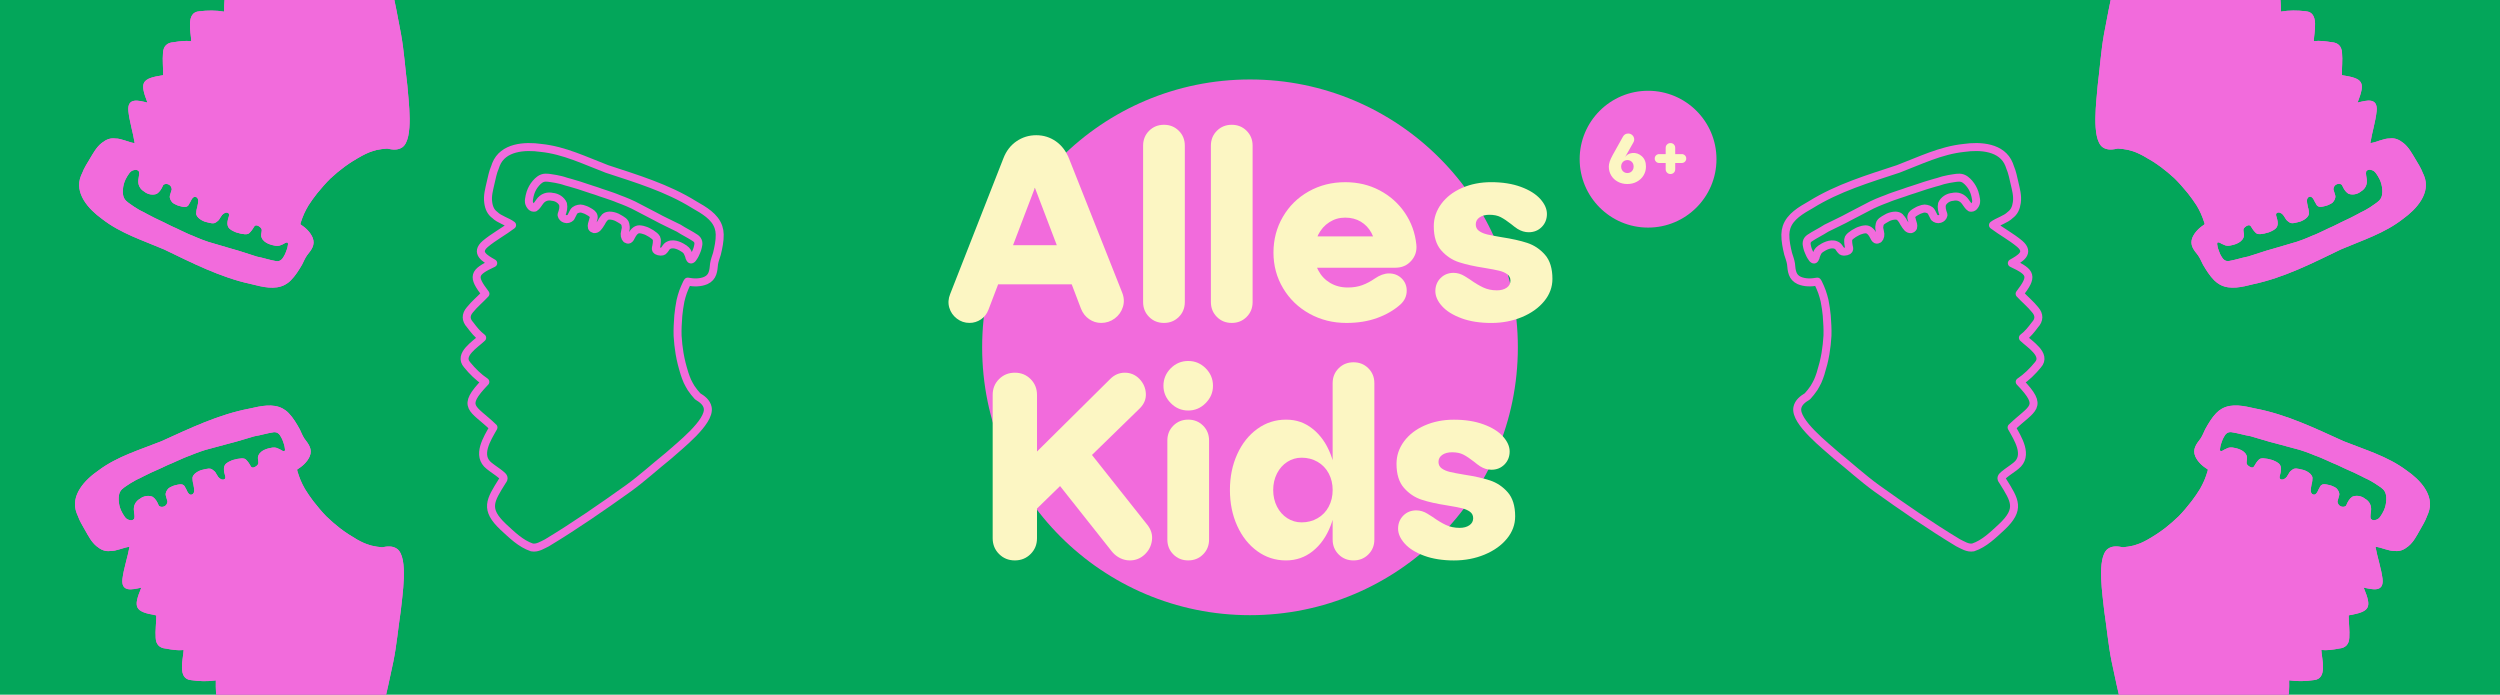 <?xml version="1.0" encoding="UTF-8"?>
<svg xmlns="http://www.w3.org/2000/svg" xmlns:xlink="http://www.w3.org/1999/xlink" version="1.1" viewBox="0 0 1400 389">
  <defs>
    <style>
      .st0, .st1 {
        fill: none;
      }

      .st2 {
        clip-path: url(#clippath-1);
      }

      .st3 {
        clip-path: url(#clippath-3);
      }

      .st4 {
        clip-path: url(#clippath-4);
      }

      .st5 {
        clip-path: url(#clippath-2);
      }

      .st6 {
        clip-path: url(#clippath-6);
      }

      .st7 {
        clip-path: url(#clippath-5);
      }

      .st8 {
        fill: #f26bdc;
      }

      .st9 {
        fill: #03a65a;
      }

      .st1 {
        stroke: #f26bdc;
        stroke-linecap: round;
        stroke-linejoin: round;
        stroke-width: 4.47px;
      }

      .st10 {
        fill: #fcf6c3;
      }

      .st11 {
        clip-path: url(#clippath);
      }
    </style>
    <clipPath id="clippath">
      <rect class="st0" width="1400" height="389"></rect>
    </clipPath>
    <clipPath id="clippath-1">
      <path class="st1" d="M1104.97,306.55c6.29-2.09,11.23-7.06,16.02-11.46,10.63-10.04,7.45-14.7.55-25.75-1.37-1.69-.64-2.34.82-3.61,2.08-1.73,4.41-3.13,6.5-4.83,7.39-5.69,1.13-15.35-2.36-21.53,11.57-11.15,18.49-11.04,4.55-25.53,3.86-2.6,7.22-5.91,10.16-9.51,5.18-5.75-4.73-11.59-8.38-15.18,2.69-1.98,4.78-4.66,6.77-7.31,2.47-2.69,2.5-5.53.14-8.31-2.62-3.28-5.92-5.94-8.75-9.02,7.49-9.78,6.76-11.97-4.35-17.14,4.56-2.6,10.31-5.73,4.43-10.81-4.68-3.93-10.14-6.8-15-10.49,2.62-2.02,7.2-3.19,9.64-5.67,2.2-1.58,3.3-3.91,3.72-7.01.54-3.7-.5-7.33-1.31-10.9-.68-2.9-1.26-6.03-2.47-8.81-.17-.52-.35-1.04-.55-1.55-3.89-9.87-16.18-10.61-25.27-9.3-13,1.33-24.79,7.19-36.85,11.77-16.75,5.52-33.8,10.62-48.89,20.01-5.54,3.17-11.6,6.6-13.61,12.62-.41,1.24-.65,2.59-.68,4.07-.07,3.64.72,7.29,1.56,10.81.56,1.86,1.31,3.67,1.6,5.6.36,3.89.59,7.52,4.62,9.35,3.15,1.33,6.63,1.29,10.14.64.09.14.17.27.27.4.08.13.15.26.22.39.8,1.61,1.5,3.26,2.12,4.94.55,1.63,1.05,3.28,1.43,4.96.01.07.03.13.04.2.51,2.65.92,5.31,1.17,8,.01.17.03.33.04.5.28,3.62.49,7.25.38,10.89-.19,3.35-.57,6.69-1.11,10-.34,1.88-.71,3.76-1.18,5.61-.49,1.92-1.05,3.83-1.62,5.72-.45,1.42-.99,2.82-1.58,4.18-.62,1.29-1.32,2.56-2.06,3.78-.55.83-1.13,1.64-1.76,2.41-.63.76-1.26,1.52-1.92,2.25-2.57,1.56-5.02,3.36-5.64,6.41-1.49,7.99,16.15,21.62,22.06,26.95,7.46,6,14.53,12.48,22.29,18.11,14.88,10.64,29.95,21.07,45.62,30.53,2.64,1.28,5.44,3.19,8.5,2.61ZM1072.38,105.84s-.07.02-.1.03c.19-.07.39-.13.58-.19h0s.08-.03.12-.04c-.03,0-.06.02-.09.03-.01,0-.02,0-.03.01,0,0,.02,0,.03,0-.04.01-.07.02-.11.03.08-.03.17-.05.25-.08.67-.22,1.33-.44,2-.66,1.19-.4,2.37-.81,3.56-1.19,0,0,0,0,0,0,0,0,.01,0,.02,0,0,0,0,0,0,0,0,0,0,0,.01,0,0,0,0,0,0,0h0s.04-.01.06-.02c0,0,0,0,.01,0,0,0,0,0,.01,0,0,0,0,0,0,0,.02,0,.04-.01.05-.02,1.56-.49,3.13-.97,4.71-1.4.66-.18,1.33-.35,1.99-.54.63-.18,1.25-.4,1.88-.59-.02,0-.04.01-.06.02.04-.01.08-.02.12-.04.02,0,.04-.01.06-.02,0,0-.02,0-.03,0,.44-.13.88-.25,1.32-.36-.07.02-.14.04-.22.06,1.88-.5,3.82-.81,5.74-1.1,1.03-.15,2.07-.32,3.11-.28.58.02,1.16.14,1.71.33.56.19,1.08.5,1.56.85.79.57,1.5,1.28,2.13,2.02-.02-.02-.03-.04-.05-.06.06.07.12.14.18.21-.04-.04-.07-.08-.11-.12,0,0,0,0,0,0,1.31,1.52,2.31,3.3,2.94,5.2,0,0,0-.02,0-.02,0,.02.01.03.01.05,0,0,0-.01,0-.01.39,1.24.68,2.51.85,3.8-.01-.07-.02-.15-.03-.22.1.62.15,1.21.04,1.82-.07.4-.21.78-.4,1.14,0,0-.01.01-.01.02-.04.07-.07.14-.11.21-.05.09-.11.19-.17.28-.14.22-.3.44-.47.64-.57.6-1.24.79-2.03.67-1.15-.66-1.95-2.26-2.73-3.21-1.84-2.7-4.61-3.47-7.23-2.83-2.48.16-5,1.82-5.93,4.03-.44,1.97.07,3.86.76,5.73.03.16.05.31.06.47-.2,1.04-1.02,1.82-2.04,2.12-1.09.37-2.29-.02-3.1-.81-.58-1.03-1.09-2.1-1.61-3.15-.76-1.32-2.39-1.78-3.82-1.86-.7.02-1.46.23-2.22.54-.98.26-1.88.8-2.75,1.31-.97.59-2.12,1.22-2.39,2.43-.18.65-.03,1.3.21,1.91.04.27.1.55.19.81.35,1.13.89,2.42.54,3.61-.26.5-.74.82-1.28.93-1.6.11-2.48-1.31-3.7-3.26-.09-.13-.18-.27-.27-.4-.35-.7-.73-1.39-1.22-2-.2-.29-.42-.55-.66-.76-.03-.1-.1-.2-.17-.27-.65-.66-1.64-.83-2.53-.9-1.42,0-2.84.37-4.15.94-.61.29-1.19.68-1.78,1-.21.12-.42.24-.63.37-.84.47-1.59,1.04-2.08,1.87-.22.51-.33.99-.37,1.46-.12.51-.17,1.05-.1,1.57.15,1.02.51,2.02.59,3.05,0,.35-.01.73-.07,1.11-.09.37-.2.74-.36,1.08-.13.25-.32.46-.51.66-.02.02-.05.04-.07.06-.41.26-.95.44-1.41.2-.34-.18-.54-.49-.74-.81-.13-.25-.26-.5-.4-.74,0-.02-.02-.03-.03-.05-.02-.03-.03-.07-.05-.1-1.56-3.1-3.25-4.3-5.33-3.93-.6.05-1.28.21-2.04.49-1.15.31-2.27.92-3.28,1.53-.19.1-.39.21-.59.33-.14.09-.26.18-.38.28-.97.62-1.94,1.31-2.52,2.32-.22.43-.27,1.04-.23,1.75-.02.82.13,1.63.28,2.44.07.75.58,1.59.12,2.31-.12.17-.28.32-.47.45-.6.34-1.29.51-1.98.53-.75.04-1.58-.1-2.02-.77-.22-.31-.45-.62-.7-.93-.57-.99-1.25-1.68-2.13-1.98-.74-.33-1.58-.41-2.39-.37-1.59.11-3.08.7-4.47,1.46-.55.3-1.11.62-1.63,1-.3.18-.57.41-.81.67-.14.14-.28.28-.4.43-.38.41-.62.87-.8,1.35-.27.53-.51,1.11-.68,1.68-.07.25-.12.49-.17.73-.04.08-.09.16-.12.25-.1.33-.31.59-.55.84-.3.22-.65-.04-.88-.26-.06-.06-.11-.13-.18-.19-.14-.2-.27-.41-.42-.63-.73-.96-1.22-2.07-1.68-3.18-.39-.88-.71-1.71-.9-2.67-.23-.89-.41-1.83-.21-2.76.16-.87.68-1.53,1.37-2.07.02-.02.04-.04.06-.06,3.03-2.09,6.42-3.62,9.5-5.65,4.31-2.21,8.96-4.24,13.22-6.62,4.05-2.11,8.11-4.21,12.16-6.33,1.02-.48,2.04-.95,3.08-1.4,1.79-.77,3.61-1.45,5.43-2.13.53-.21,1.05-.44,1.59-.65.58-.23,1.18-.44,1.77-.65,1.18-.42,2.36-.82,3.55-1.21.97-.33,1.96-.64,2.93-.97.14-.05.28-.1.42-.15.09-.03.18-.07.27-.1,0,0,0,0,0,0-.02,0-.05.02-.07.02.05-.02.1-.04.16-.06l.14-.05s-.05.02-.07.03c0,0,.01,0,.02,0,.26-.1.53-.2.8-.29.37-.13.74-.26,1.12-.38.97-.32,1.94-.62,2.91-.92.08-.03.15-.05.23-.08Z"></path>
    </clipPath>
    <clipPath id="clippath-2">
      <path class="st8" d="M1200,431.61c6.05,2.71,13.05,2.4,19.55,2.4,14.62-.21,15.43-5.79,17.83-18.59.13-2.18,1.11-2.16,3.04-2.11,2.7.14,5.36.68,8.06.84,9.29.81,11.22-10.53,12.82-17.45,16.06-.38,21.09,4.38,20.62-15.72,4.6.69,9.32.53,13.92-.14,7.7-.73,4.36-11.74,4.1-16.85,3.32.36,6.67-.2,9.93-.81,3.64-.31,5.58-2.38,5.73-6.02.29-4.19-.34-8.37-.35-12.56,12.13-2.14,13.07-4.25,8.39-15.57,5.12,1.17,11.47,2.75,10.57-4.97-.79-6.06-2.87-11.87-3.95-17.87,3.29.28,7.46,2.52,10.93,2.35,2.69.33,5.08-.65,7.48-2.65,2.9-2.36,4.59-5.73,6.41-8.91,1.46-2.6,3.15-5.29,4.14-8.16.23-.5.45-1,.64-1.52,3.81-9.9-4.73-18.76-12.32-23.94-10.47-7.82-23.12-11.48-35.1-16.27-16.06-7.27-32.08-15.05-49.54-18.34-6.22-1.42-13.01-2.99-18.56.09-1.14.63-2.23,1.46-3.26,2.53-2.52,2.63-4.4,5.85-6.16,9.02-.85,1.75-1.52,3.58-2.61,5.21-2.37,3.11-4.66,5.94-2.93,10.01,1.42,3.11,4.01,5.43,7.04,7.33-.03.16-.05.32-.07.47-.03.15-.07.29-.11.44-.5,1.72-1.1,3.41-1.78,5.08-.7,1.57-1.44,3.13-2.3,4.62-.03.06-.07.12-.1.18-1.42,2.3-2.92,4.53-4.55,6.68-.1.13-.21.26-.31.4-2.24,2.86-4.55,5.67-7.09,8.27-2.41,2.33-4.95,4.55-7.58,6.61-1.52,1.15-3.07,2.29-4.67,3.33-1.66,1.09-3.36,2.11-5.07,3.11-1.29.74-2.63,1.41-3.99,2.01-1.33.53-2.7.99-4.08,1.39-.97.24-1.94.44-2.92.58-.98.13-1.96.26-2.94.36-2.94-.59-5.98-.92-8.49.91-6.51,4.88-2.73,26.85-1.99,34.77,1.44,9.47,2.25,19.02,4.16,28.42,3.76,17.9,7.81,35.78,12.94,53.34,1.08,2.72,1.85,6.03,4.49,7.68ZM1311.78,261.76s-.06-.03-.1-.04c.19.08.37.17.56.25h0s.08.04.12.06c-.03-.01-.06-.03-.08-.04-.01,0-.02,0-.03-.01,0,0,.02,0,.02.01-.03-.02-.07-.03-.1-.05.08.04.16.07.24.11.64.29,1.28.58,1.92.87,1.14.51,2.29,1,3.43,1.54,0,0,0,0,0,0,0,0,.01,0,.02,0,0,0,0,0,0,0,0,0,0,0,.01,0,0,0,0,0,0,0h0s.04.02.05.02c0,0,0,0,.01,0,0,0,0,0,.01,0,0,0,0,0,0,0,.02,0,.03.02.05.02,1.48.69,2.96,1.4,4.42,2.16.61.32,1.22.64,1.84.95.59.29,1.19.55,1.79.84-.02,0-.04-.02-.06-.03.04.02.08.04.11.06.02,0,.04.02.06.03,0,0-.02,0-.03-.01.41.2.82.41,1.22.63-.07-.03-.13-.07-.2-.1,1.73.9,3.36,1.98,4.97,3.07.86.58,1.74,1.16,2.48,1.9.41.41.76.89,1.04,1.4.28.52.45,1.1.57,1.68.2.96.24,1.96.2,2.93,0-.03,0-.05,0-.08,0,.09,0,.19-.01.28,0-.05,0-.11,0-.16,0,0,0,0,0,0-.07,2-.53,3.99-1.35,5.82,0,0,0-.02.01-.02,0,.01-.01.03-.02.04,0,0,0,0,0-.01-.55,1.18-1.2,2.31-1.94,3.37.04-.06.08-.12.13-.19-.35.52-.71.99-1.2,1.37-.32.25-.69.43-1.07.57,0,0-.02,0-.02,0-.08.03-.15.05-.22.08-.1.03-.21.06-.31.09-.26.07-.52.12-.78.15-.82.05-1.45-.26-1.95-.88-.4-1.26.09-2.98.16-4.21.47-3.24-1.05-5.67-3.41-6.98-1.94-1.56-4.92-2.05-7.09-1.04-1.65,1.15-2.56,2.89-3.32,4.73-.09.13-.18.26-.27.39-.85.63-1.98.65-2.93.18-1.05-.46-1.68-1.57-1.74-2.7.27-1.15.62-2.28.95-3.41.33-1.49-.56-2.93-1.55-3.96-.53-.46-1.23-.82-2-1.1-.9-.47-1.92-.68-2.91-.9-1.12-.22-2.39-.54-3.41.17-.57.35-.9.94-1.14,1.55-.15.23-.3.47-.41.72-.51,1.07-.98,2.39-2.05,3.02-.53.2-1.1.1-1.57-.18-1.25-1-.94-2.65-.52-4.91.02-.16.04-.32.07-.48.22-.75.4-1.51.46-2.3.05-.35.06-.68.03-1.01.05-.1.06-.21.06-.32-.03-.93-.65-1.72-1.26-2.38-1.04-.97-2.35-1.65-3.69-2.11-.65-.2-1.34-.3-1.99-.47-.23-.05-.47-.11-.71-.15-.93-.23-1.88-.31-2.8-.03-.51.23-.92.51-1.26.83-.44.29-.83.66-1.14,1.08-.58.86-.99,1.83-1.62,2.65-.23.26-.5.53-.8.77-.32.21-.65.41-1,.55-.27.09-.55.12-.83.14-.03,0-.06,0-.1,0-.48-.08-1-.32-1.17-.81-.12-.36-.07-.73,0-1.1.07-.27.14-.54.21-.82,0-.02,0-.04.02-.05.01-.04.02-.07.03-.11.95-3.34.52-5.36-1.27-6.5-.48-.37-1.09-.71-1.83-1.02-1.06-.55-2.29-.86-3.45-1.09-.21-.05-.43-.11-.66-.16-.16-.03-.32-.04-.47-.05-1.13-.2-2.32-.34-3.43,0-.45.17-.9.58-1.35,1.13-.57.59-1.01,1.29-1.44,1.98-.46.6-.66,1.56-1.47,1.79-.2.04-.42.04-.65.01-.67-.16-1.3-.5-1.82-.95-.58-.48-1.1-1.14-.97-1.93.04-.38.09-.77.11-1.16.25-1.11.21-2.09-.22-2.9-.32-.74-.89-1.38-1.51-1.89-1.24-.99-2.74-1.56-4.28-1.95-.61-.15-1.24-.29-1.88-.37-.34-.07-.69-.08-1.05-.05-.2,0-.39.02-.59.05-.56.05-1.05.22-1.5.46-.55.21-1.13.47-1.64.77-.22.14-.41.28-.62.42-.09.03-.17.06-.26.1-.3.18-.63.23-.98.25-.37-.05-.45-.47-.47-.78,0-.09,0-.17,0-.26.04-.24.07-.49.11-.75.11-1.2.5-2.35.91-3.48.3-.91.63-1.74,1.14-2.58.44-.82.94-1.63,1.71-2.17.71-.53,1.54-.67,2.41-.6.03,0,.06,0,.08,0,3.65.51,7.17,1.68,10.81,2.27,4.67,1.29,9.47,2.94,14.21,4.07,4.41,1.19,8.82,2.38,13.23,3.57,1.08.34,2.15.68,3.21,1.06,1.84.65,3.64,1.37,5.44,2.11.53.2,1.07.39,1.61.59.59.22,1.17.47,1.75.72,1.15.49,2.29,1,3.43,1.51.94.41,1.87.85,2.81,1.27.14.06.27.12.41.18.09.03.17.07.26.11,0,0,0,0,0,0-.02,0-.04-.02-.07-.03.05.02.1.04.15.06l.14.06s-.05-.02-.07-.03c0,0,.01,0,.02,0,.26.1.53.21.79.33.36.15.72.31,1.08.47.93.42,1.85.86,2.77,1.29.07.03.15.07.22.1Z"></path>
    </clipPath>
    <clipPath id="clippath-3">
      <path class="st1" d="M306.35,303.94c15.66-9.46,30.74-19.89,45.62-30.53,7.76-5.63,14.83-12.11,22.29-18.11,5.9-5.33,23.55-18.96,22.06-26.95-.61-3.05-3.07-4.85-5.64-6.41-.65-.74-1.29-1.5-1.92-2.25-.63-.77-1.21-1.58-1.76-2.41-.74-1.23-1.44-2.49-2.06-3.78-.59-1.37-1.12-2.77-1.58-4.18-.58-1.89-1.14-3.8-1.62-5.72-.47-1.85-.84-3.73-1.18-5.61-.55-3.31-.92-6.65-1.11-10-.11-3.63.1-7.26.38-10.89.01-.17.03-.33.04-.5.25-2.69.66-5.34,1.17-8,.01-.07.03-.13.04-.2.37-1.68.88-3.33,1.43-4.96.63-1.68,1.33-3.33,2.12-4.94.07-.13.14-.26.22-.39.09-.13.18-.26.27-.4,3.51.65,6.99.7,10.14-.64,4.03-1.83,4.26-5.46,4.62-9.35.3-1.93,1.04-3.74,1.6-5.6.85-3.53,1.63-7.17,1.56-10.81-.03-1.48-.27-2.83-.68-4.07-2.01-6.02-8.07-9.45-13.61-12.62-15.09-9.39-32.15-14.49-48.89-20.01-12.06-4.58-23.85-10.44-36.85-11.77-9.09-1.31-21.38-.57-25.27,9.3-.21.51-.39,1.03-.55,1.55-1.21,2.78-1.79,5.91-2.47,8.81-.81,3.58-1.85,7.2-1.31,10.9.41,3.09,1.51,5.43,3.72,7.01,2.44,2.48,7.02,3.65,9.64,5.67-4.85,3.69-10.32,6.56-15,10.49-5.88,5.08-.13,8.21,4.43,10.81-11.11,5.17-11.84,7.36-4.35,17.14-2.84,3.08-6.14,5.74-8.75,9.02-2.36,2.78-2.33,5.62.14,8.31,1.99,2.65,4.07,5.33,6.77,7.31-3.65,3.59-13.56,9.44-8.38,15.18,2.93,3.6,6.3,6.91,10.16,9.51-13.94,14.49-7.02,14.38,4.55,25.53-3.5,6.18-9.75,15.84-2.36,21.53,2.1,1.71,4.42,3.11,6.5,4.83,1.46,1.27,2.19,1.92.82,3.61-6.89,11.04-10.07,15.71.55,25.75,4.79,4.4,9.74,9.36,16.02,11.46,3.06.58,5.87-1.34,8.5-2.61ZM330.67,105.92c.97.31,1.95.6,2.91.92.37.12.75.25,1.12.38.27.09.54.19.8.29,0,0,.01,0,.02,0-.02,0-.05-.02-.07-.03l.14.05c.05.02.1.04.16.06-.02,0-.05-.02-.07-.02,0,0,0,0,0,0,.09.03.18.06.27.1.14.05.28.1.42.15.98.33,1.96.63,2.93.97,1.19.39,2.37.79,3.55,1.21.59.21,1.19.42,1.77.65.53.21,1.05.44,1.59.65,1.82.68,3.64,1.36,5.43,2.13,1.04.44,2.06.92,3.08,1.4,4.05,2.11,8.1,4.22,12.16,6.33,4.26,2.38,8.91,4.41,13.22,6.62,3.08,2.03,6.46,3.56,9.5,5.65.02.02.04.04.06.06.69.54,1.2,1.2,1.37,2.07.2.93.03,1.86-.21,2.76-.19.96-.51,1.79-.9,2.67-.46,1.11-.94,2.22-1.68,3.18-.15.22-.29.42-.42.63-.06.05-.12.12-.18.19-.22.21-.57.47-.88.26-.25-.25-.46-.51-.55-.84-.04-.09-.08-.17-.12-.25-.06-.24-.1-.48-.17-.73-.17-.57-.42-1.15-.68-1.68-.17-.48-.42-.94-.8-1.35-.13-.15-.26-.29-.4-.43-.24-.26-.51-.49-.81-.67-.52-.37-1.08-.7-1.63-1-1.39-.76-2.89-1.35-4.47-1.46-.8-.04-1.65.04-2.39.37-.87.3-1.56.99-2.13,1.98-.25.31-.48.63-.7.93-.45.67-1.28.8-2.02.77-.69-.02-1.38-.19-1.98-.53-.19-.13-.35-.28-.47-.45-.45-.72.06-1.56.12-2.31.15-.8.31-1.62.28-2.44.05-.71,0-1.31-.23-1.75-.58-1.01-1.55-1.7-2.52-2.32-.12-.1-.25-.19-.38-.28-.2-.11-.4-.22-.59-.33-1.01-.61-2.13-1.23-3.28-1.53-.76-.27-1.44-.44-2.04-.49-2.09-.37-3.77.83-5.33,3.93-.02.03-.03.06-.05.1,0,.02-.02.03-.03.05-.14.25-.27.49-.4.74-.2.32-.4.63-.74.81-.46.24-1,.07-1.41-.2-.03-.02-.05-.04-.07-.06-.19-.21-.38-.41-.51-.66-.16-.34-.27-.71-.36-1.08-.06-.37-.08-.75-.07-1.11.09-1.03.44-2.02.59-3.05.06-.52.02-1.05-.1-1.57-.03-.47-.14-.95-.37-1.46-.49-.83-1.24-1.4-2.08-1.87-.21-.13-.42-.25-.63-.37-.6-.32-1.18-.71-1.78-1-1.3-.56-2.73-.95-4.15-.94-.89.07-1.88.24-2.53.9-.07.07-.14.17-.17.27-.24.22-.46.47-.66.76-.49.61-.87,1.3-1.22,2-.09.13-.19.26-.27.4-1.22,1.95-2.11,3.37-3.7,3.26-.53-.12-1.02-.43-1.28-.93-.35-1.19.19-2.48.54-3.61.09-.27.14-.54.19-.81.24-.61.39-1.27.21-1.91-.27-1.21-1.42-1.84-2.39-2.43-.87-.5-1.77-1.04-2.75-1.31-.76-.31-1.52-.52-2.22-.54-1.43.09-3.06.55-3.82,1.86-.52,1.05-1.03,2.13-1.61,3.15-.81.79-2.02,1.19-3.1.81-1.02-.3-1.84-1.07-2.04-2.12.01-.16.03-.31.06-.47.69-1.86,1.19-3.76.76-5.73-.92-2.21-3.44-3.87-5.93-4.03-2.62-.64-5.39.13-7.23,2.83-.78.96-1.58,2.55-2.73,3.21-.79.12-1.46-.07-2.03-.67-.17-.2-.33-.42-.47-.64-.06-.09-.11-.19-.17-.28-.04-.07-.07-.13-.11-.21,0,0,0-.01-.01-.02-.19-.36-.33-.74-.4-1.14-.11-.62-.05-1.21.04-1.82-.01.07-.02.15-.03.22.17-1.29.45-2.56.85-3.8,0,0,0,0,0,.01,0-.02,0-.03.01-.05,0,0,0,.02,0,.02.63-1.9,1.63-3.68,2.94-5.2,0,0,0,0,0,0-.03.04-.07.08-.11.12.06-.07.12-.14.18-.21-.02.02-.03.04-.05.06.63-.75,1.34-1.45,2.13-2.02.48-.35,1-.66,1.56-.85.55-.19,1.13-.31,1.71-.33,1.04-.04,2.08.13,3.11.28,1.92.29,3.86.6,5.74,1.1-.07-.02-.15-.04-.22-.06.44.11.88.23,1.32.36,0,0-.02,0-.03,0,.02,0,.04.01.06.02.04.01.08.02.12.04-.02,0-.04-.01-.06-.02.63.19,1.25.41,1.88.59.66.19,1.33.37,1.99.54,1.58.43,3.15.91,4.71,1.4.02,0,.04.01.05.02,0,0,0,0,0,0,0,0,0,0,.01,0,0,0,0,0,.01,0,.02,0,.04.01.06.02h0s0,0,0,0c0,0,0,0,.01,0,0,0,0,0,0,0,0,0,.01,0,.02,0,0,0,0,0,0,0,1.2.37,2.38.79,3.56,1.19.67.22,1.33.44,2,.66.08.03.16.05.25.08-.04-.01-.07-.02-.11-.03,0,0,.02,0,.03,0-.01,0-.02,0-.03-.01-.03,0-.06-.02-.09-.03.04.01.08.03.12.04h0c.19.06.39.13.58.19-.03-.01-.07-.02-.1-.03.08.03.15.05.23.08Z"></path>
    </clipPath>
    <clipPath id="clippath-4">
      <path class="st8" d="M208.58-42.17c-5.98-2.85-12.99-2.7-19.49-2.86-14.62-.14-15.56,5.43-18.25,18.17-.18,2.17-1.16,2.13-3.09,2.03-2.7-.2-5.35-.8-8.04-1.03-9.27-1.03-11.46,10.27-13.23,17.15-16.06.01-20.98-4.87-20.98,15.24-4.59-.8-9.3-.75-13.91-.19-7.72.55-4.63,11.63-4.49,16.75-3.31-.44-6.67.04-9.95.57-3.64.22-5.64,2.25-5.86,5.89-.39,4.18.14,8.38.05,12.57-12.18,1.86-13.17,3.94-8.75,15.37-5.09-1.29-11.4-3.02-10.69,4.72.65,6.07,2.59,11.93,3.53,17.96-3.28-.36-7.4-2.69-10.88-2.6-2.68-.39-5.09.53-7.54,2.47-2.95,2.29-4.72,5.62-6.62,8.76-1.52,2.57-3.27,5.22-4.33,8.06-.24.49-.47.99-.68,1.5-4.04,9.81,4.3,18.86,11.75,24.22,10.29,8.06,22.85,12.02,34.71,17.08,15.89,7.64,31.72,15.79,49.1,19.49,6.19,1.56,12.93,3.29,18.56.35,1.16-.61,2.27-1.41,3.31-2.46,2.58-2.57,4.54-5.75,6.37-8.87.89-1.73,1.6-3.55,2.73-5.15,2.44-3.06,4.79-5.83,3.16-9.94-1.35-3.15-3.88-5.52-6.87-7.49.03-.16.06-.31.08-.47.04-.15.08-.29.12-.44.54-1.71,1.18-3.38,1.9-5.03.73-1.56,1.51-3.09,2.41-4.56.04-.06.07-.12.11-.17,1.47-2.26,3.02-4.46,4.71-6.57.11-.13.21-.26.32-.39,2.31-2.8,4.68-5.56,7.28-8.1,2.46-2.28,5.05-4.43,7.74-6.43,1.55-1.12,3.12-2.22,4.74-3.22,1.68-1.05,3.41-2.03,5.14-3,1.31-.7,2.66-1.34,4.04-1.92,1.34-.5,2.72-.93,4.11-1.3.97-.21,1.95-.39,2.94-.51.98-.11,1.96-.22,2.95-.29,2.93.66,5.95,1.06,8.51-.71,6.62-4.72,3.35-26.78,2.8-34.71-1.21-9.5-1.81-19.07-3.5-28.51-3.34-17.99-6.97-35.95-11.7-53.63-1.02-2.75-1.71-6.08-4.31-7.78ZM100.86,105.03s.02,0,.03.01c-.02.01-.03.03-.05.04,0-.02.01-.04.02-.05ZM92.87,125.04s.06.03.1.05c-.18-.09-.37-.17-.55-.26h0s-.08-.04-.11-.06c.03.01.06.03.08.04.01,0,.02.01.03.02,0,0-.02,0-.02-.01.03.02.07.03.1.05-.08-.04-.16-.08-.23-.11-.63-.3-1.26-.61-1.9-.91-1.13-.54-2.27-1.06-3.39-1.62,0,0,0,0,0,0,0,0-.01,0-.02,0,0,0,0,0,0,0,0,0,0,0-.01,0,0,0,0,0,0,0h0s-.03-.02-.05-.03c0,0,0,0-.01,0,0,0,0,0-.01,0,0,0,0,0,0,0-.02,0-.03-.02-.05-.03-1.47-.73-2.93-1.47-4.36-2.26-.6-.33-1.21-.67-1.81-.99-.58-.31-1.18-.58-1.77-.88.02,0,.04.02.05.03-.04-.02-.07-.04-.11-.06-.02,0-.04-.02-.06-.03,0,0,.02,0,.03.01-.41-.21-.81-.43-1.2-.65.07.04.13.07.2.11-1.7-.94-3.31-2.06-4.9-3.19-.85-.6-1.72-1.2-2.44-1.95-.4-.42-.74-.91-1-1.43-.27-.53-.43-1.11-.53-1.69-.17-.96-.2-1.96-.13-2.93,0,.03,0,.05,0,.08,0-.09.01-.19.02-.28,0,.05,0,.11,0,.16,0,0,0,0,0,0,.11-2,.62-3.98,1.49-5.79,0,0,0,.02-.01.02,0-.01.01-.03.02-.04,0,0,0,0,0,.01.57-1.16,1.25-2.28,2.02-3.32-.04.06-.09.12-.13.18.36-.51.73-.97,1.24-1.34.33-.24.7-.41,1.08-.55,0,0,.02,0,.02,0,.08-.03.15-.05.22-.07.1-.03.21-.06.32-.08.26-.06.52-.11.79-.13.82-.03,1.44.29,1.92.93.37,1.27-.16,2.98-.26,4.21-.55,3.22.91,5.69,3.25,7.05,1.9,1.6,4.87,2.16,7.07,1.2,1.68-1.12,2.63-2.83,3.43-4.65.09-.13.18-.26.28-.38.87-.61,2-.6,2.94-.11,1.04.49,1.64,1.61,1.67,2.74-.3,1.14-.68,2.27-1.03,3.39-.36,1.48.49,2.94,1.46,3.99.52.47,1.21.85,1.97,1.15.89.49,1.91.72,2.88.97,1.11.25,2.38.59,3.41-.09.58-.34.92-.92,1.17-1.52.16-.23.31-.46.43-.71.53-1.06,1.04-2.36,2.12-2.97.53-.18,1.1-.07,1.57.21,1.22,1.03.88,2.67.41,4.92-.03.16-.05.32-.08.48-.24.75-.44,1.5-.51,2.29-.06.35-.08.68-.05,1-.05.1-.07.21-.07.32,0,.93.6,1.74,1.2,2.4,1.02.99,2.31,1.7,3.64,2.2.64.21,1.33.33,1.98.51.23.06.47.12.71.17.93.25,1.87.35,2.8.1.52-.22.93-.49,1.28-.8.44-.28.84-.64,1.16-1.06.6-.84,1.03-1.81,1.69-2.61.24-.26.51-.52.82-.75.33-.2.66-.39,1.01-.53.27-.09.55-.1.83-.12.03,0,.06,0,.1,0,.48.09.99.34,1.15.83.12.37.05.73-.03,1.1-.08.27-.15.54-.23.81,0,.02-.01.04-.02.05-.01.04-.02.07-.03.1-1.03,3.31-.64,5.35,1.12,6.53.47.38,1.07.73,1.81,1.06,1.04.58,2.27.91,3.43,1.17.21.06.43.12.65.18.16.03.32.05.47.06,1.13.23,2.31.4,3.42.08.46-.16.92-.56,1.37-1.1.58-.57,1.04-1.27,1.49-1.95.47-.59.69-1.55,1.52-1.75.21-.04.43-.03.65,0,.67.17,1.29.53,1.79.99.56.49,1.07,1.17.93,1.96-.05.37-.1.76-.14,1.16-.28,1.11-.26,2.08.16,2.91.31.75.85,1.4,1.46,1.92,1.22,1.02,2.71,1.63,4.24,2.05.6.16,1.23.32,1.87.41.34.08.69.1,1.04.08.2,0,.39-.01.59-.03.56-.04,1.05-.19,1.51-.42.56-.2,1.14-.44,1.66-.74.22-.13.42-.27.63-.4.09-.03.18-.06.26-.1.3-.17.63-.21.98-.22.37.05.44.48.45.79,0,.09,0,.17,0,.26-.04.24-.09.48-.13.74-.13,1.2-.56,2.33-1,3.45-.32.9-.67,1.72-1.2,2.55-.45.8-.97,1.6-1.76,2.13-.72.51-1.55.63-2.42.55-.03,0-.06,0-.08,0-3.64-.6-7.13-1.84-10.76-2.52-4.64-1.4-9.4-3.16-14.12-4.4-4.38-1.29-8.76-2.59-13.15-3.87-1.07-.36-2.13-.73-3.19-1.13-1.82-.69-3.6-1.46-5.39-2.23-.53-.22-1.06-.42-1.59-.63-.58-.24-1.16-.5-1.73-.76-1.14-.51-2.27-1.05-3.39-1.59-.93-.44-1.85-.9-2.78-1.34-.14-.06-.27-.12-.4-.18-.09-.04-.17-.07-.26-.11,0,0,0,0,0,0,.02,0,.04.02.07.03-.05-.02-.1-.04-.15-.07l-.14-.06s.05.02.07.03c0,0-.01,0-.02,0-.26-.11-.52-.23-.78-.35-.36-.16-.72-.33-1.07-.5-.92-.44-1.83-.9-2.74-1.35-.07-.03-.15-.07-.22-.11Z"></path>
    </clipPath>
    <clipPath id="clippath-5">
      <path class="st8" d="M207.31,423.94c5.14-17.56,9.18-35.44,12.94-53.34,1.91-9.39,2.73-18.95,4.16-28.42.74-7.92,4.52-29.89-1.99-34.77-2.51-1.83-5.54-1.5-8.49-.91-.98-.1-1.96-.23-2.94-.36-.98-.14-1.96-.35-2.92-.58-1.38-.4-2.75-.86-4.08-1.39-1.36-.61-2.7-1.28-3.99-2.01-1.71-1-3.41-2.03-5.07-3.11-1.6-1.05-3.14-2.18-4.67-3.33-2.64-2.07-5.18-4.28-7.58-6.61-2.54-2.6-4.84-5.42-7.09-8.27-.1-.13-.21-.26-.31-.4-1.63-2.15-3.13-4.38-4.55-6.68-.03-.06-.07-.12-.1-.18-.86-1.49-1.61-3.04-2.3-4.62-.68-1.66-1.27-3.35-1.78-5.08-.04-.15-.07-.29-.11-.44-.02-.16-.04-.32-.07-.47,3.03-1.9,5.62-4.22,7.04-7.33,1.73-4.08-.56-6.9-2.93-10.01-1.09-1.62-1.76-3.46-2.61-5.21-1.76-3.17-3.65-6.39-6.16-9.02-1.02-1.07-2.11-1.9-3.26-2.53-5.55-3.08-12.34-1.5-18.56-.09-17.46,3.29-33.48,11.07-49.54,18.34-11.98,4.78-24.63,8.45-35.1,16.27-7.58,5.18-16.13,14.04-12.32,23.94.2.52.41,1.02.64,1.52.99,2.87,2.68,5.56,4.14,8.16,1.82,3.18,3.51,6.56,6.41,8.91,2.4,2,4.79,2.98,7.48,2.65,3.48.17,7.64-2.06,10.93-2.35-1.08,6-3.16,11.81-3.95,17.87-.9,7.72,5.46,6.13,10.57,4.97-4.68,11.32-3.74,13.43,8.39,15.57,0,4.19-.64,8.38-.35,12.56.14,3.65,2.09,5.72,5.73,6.02,3.26.61,6.61,1.17,9.93.81-.26,5.12-3.6,16.13,4.1,16.85,4.6.67,9.31.83,13.92.14-.47,20.1,4.56,15.34,20.62,15.72,1.61,6.92,3.53,18.26,12.82,17.45,2.7-.16,5.36-.7,8.06-.84,1.93-.05,2.91-.07,3.04,2.11,2.39,12.8,3.21,18.38,17.83,18.59,6.51,0,13.5.31,19.55-2.4,2.64-1.64,3.42-4.95,4.49-7.68ZM91.25,261.66c.92-.43,1.84-.87,2.77-1.29.36-.16.72-.32,1.08-.47.26-.11.52-.22.79-.33,0,0,.01,0,.02,0-.02,0-.05.02-.07.03l.14-.06c.05-.02.1-.04.15-.06-.02,0-.04.02-.07.03,0,0,0,0,0,0,.09-.04.17-.07.26-.11.14-.06.27-.12.41-.18.94-.42,1.87-.86,2.81-1.27,1.14-.52,2.28-1.03,3.43-1.51.58-.24,1.16-.5,1.75-.72.53-.2,1.07-.39,1.61-.59,1.8-.73,3.6-1.46,5.44-2.11,1.06-.38,2.14-.72,3.21-1.06,4.41-1.18,8.82-2.37,13.23-3.57,4.75-1.13,9.55-2.78,14.21-4.07,3.64-.59,7.17-1.75,10.81-2.27.03,0,.06,0,.08,0,.87-.07,1.7.07,2.41.6.78.54,1.28,1.35,1.71,2.17.51.84.84,1.67,1.14,2.58.41,1.13.81,2.28.91,3.48.04.26.08.51.11.75,0,.08,0,.17,0,.26-.02.31-.1.74-.47.78-.35-.02-.68-.07-.98-.25-.09-.04-.17-.07-.26-.1-.2-.14-.4-.28-.62-.42-.51-.3-1.08-.56-1.64-.77-.45-.24-.94-.41-1.5-.46-.19-.03-.39-.04-.59-.05-.35-.03-.7-.02-1.05.05-.64.08-1.27.22-1.88.37-1.54.39-3.04.96-4.28,1.95-.62.51-1.18,1.15-1.51,1.89-.44.81-.48,1.79-.22,2.9.03.39.07.79.11,1.16.12.79-.4,1.45-.97,1.93-.52.45-1.15.79-1.82.95-.23.03-.44.03-.65-.01-.82-.22-1.01-1.19-1.47-1.79-.43-.69-.87-1.4-1.44-1.98-.44-.55-.89-.96-1.35-1.13-1.11-.35-2.29-.2-3.43,0-.15.01-.31.03-.47.05-.23.05-.44.11-.66.16-1.16.23-2.4.54-3.45,1.09-.75.31-1.35.65-1.83,1.02-1.79,1.14-2.22,3.17-1.27,6.5,0,.03.02.07.03.11,0,.02,0,.04.02.05.06.27.13.55.21.82.07.37.13.74,0,1.1-.17.49-.69.72-1.17.81-.03,0-.06,0-.1,0-.28-.03-.56-.05-.83-.14-.35-.14-.68-.34-1-.55-.3-.24-.57-.5-.8-.77-.63-.82-1.04-1.79-1.62-2.65-.31-.42-.7-.79-1.14-1.08-.34-.32-.75-.6-1.26-.83-.92-.28-1.86-.19-2.8.03-.24.05-.48.1-.71.15-.66.17-1.35.27-1.99.47-1.34.47-2.65,1.15-3.69,2.11-.61.65-1.23,1.45-1.26,2.38,0,.1.01.22.06.32-.03.32-.02.66.03,1.01.06.78.24,1.54.46,2.3.02.16.04.32.07.48.42,2.26.73,3.91-.52,4.91-.47.28-1.04.37-1.57.18-1.07-.64-1.54-1.95-2.05-3.02-.12-.25-.26-.49-.41-.72-.24-.61-.57-1.2-1.14-1.55-1.02-.71-2.29-.39-3.41-.17-.98.22-2.01.43-2.91.9-.78.29-1.47.65-2,1.1-.99,1.03-1.88,2.47-1.55,3.96.32,1.13.68,2.26.95,3.41-.06,1.13-.68,2.24-1.74,2.7-.95.47-2.08.45-2.93-.18-.1-.12-.19-.25-.27-.39-.75-1.84-1.66-3.58-3.32-4.73-2.18-1.01-5.15-.52-7.09,1.04-2.36,1.31-3.88,3.74-3.41,6.98.07,1.23.56,2.95.16,4.21-.5.62-1.12.93-1.95.88-.26-.04-.53-.09-.78-.15-.11-.03-.21-.06-.31-.09-.07-.03-.14-.05-.22-.08,0,0-.02,0-.02,0-.38-.14-.75-.32-1.07-.57-.5-.38-.86-.85-1.2-1.37.04.06.08.12.13.19-.75-1.06-1.4-2.19-1.94-3.37,0,0,0,0,0,.01,0-.01-.01-.03-.02-.04,0,0,0,.02.01.02-.82-1.83-1.29-3.82-1.35-5.82,0,0,0,0,0,0,0,.05,0,.11,0,.16,0-.09,0-.19-.01-.28,0,.03,0,.05,0,.08-.04-.97,0-1.98.2-2.93.12-.58.29-1.16.57-1.68.28-.51.62-.99,1.04-1.4.74-.73,1.62-1.32,2.48-1.9,1.61-1.09,3.25-2.17,4.97-3.07-.07.03-.13.07-.2.1.4-.22.81-.43,1.22-.63,0,0-.02,0-.03.01.02,0,.04-.02.06-.03.04-.02.08-.04.11-.06-.02,0-.04.02-.06.03.59-.28,1.2-.54,1.79-.84.62-.31,1.23-.63,1.84-.95,1.45-.75,2.93-1.46,4.42-2.16.02,0,.03-.02.05-.02,0,0,0,0,0,0,0,0,0,0,.01,0,0,0,0,0,.01,0,.02,0,.04-.02.05-.03h0s0,0,0,0c0,0,0,0,.01,0,0,0,0,0,0,0,0,0,.01,0,.02,0,0,0,0,0,0,0,1.13-.53,2.28-1.03,3.43-1.54.64-.29,1.28-.58,1.92-.87.08-.04.16-.07.24-.11-.03.02-.07.03-.1.05,0,0,.02,0,.02-.01-.01,0-.02,0-.03.01-.03.01-.05.03-.08.04.04-.02.08-.04.12-.05h0c.18-.09.37-.17.56-.25-.03.01-.07.03-.1.04.07-.03.15-.07.22-.1Z"></path>
    </clipPath>
    <clipPath id="clippath-6">
      <path class="st8" d="M1189.92-34.39c-4.73,17.68-8.35,35.64-11.7,53.63-1.69,9.44-2.29,19.01-3.5,28.51-.55,7.94-3.82,29.99,2.8,34.71,2.55,1.77,5.58,1.37,8.51.71.98.08,1.96.19,2.95.29.99.12,1.97.3,2.94.51,1.38.37,2.77.8,4.11,1.3,1.37.57,2.73,1.21,4.04,1.92,1.73.96,3.45,1.95,5.14,3,1.62,1.01,3.19,2.11,4.74,3.22,2.69,2,5.28,4.16,7.74,6.43,2.6,2.54,4.97,5.3,7.28,8.1.11.13.21.26.32.39,1.68,2.11,3.23,4.31,4.71,6.57.04.06.07.12.11.17.9,1.47,1.68,3,2.41,4.56.71,1.65,1.35,3.32,1.9,5.03.04.14.08.29.12.44.02.16.05.32.08.47-2.98,1.97-5.52,4.35-6.87,7.49-1.64,4.12.72,6.89,3.16,9.94,1.13,1.6,1.84,3.42,2.73,5.15,1.84,3.13,3.8,6.3,6.37,8.87,1.05,1.04,2.16,1.85,3.31,2.46,5.62,2.95,12.37,1.22,18.56-.35,17.38-3.7,33.21-11.85,49.1-19.49,11.87-5.06,24.43-9.02,34.71-17.08,7.46-5.36,15.8-14.41,11.75-24.22-.21-.51-.43-1.01-.68-1.5-1.06-2.85-2.81-5.5-4.33-8.06-1.9-3.14-3.66-6.47-6.62-8.76-2.44-1.94-4.85-2.86-7.54-2.47-3.48-.09-7.59,2.24-10.88,2.6.94-6.03,2.89-11.88,3.53-17.96.72-7.74-5.6-6.01-10.69-4.72,4.42-11.43,3.43-13.51-8.75-15.37-.09-4.19.44-8.39.05-12.57-.23-3.64-2.22-5.67-5.86-5.89-3.27-.53-6.63-1.01-9.95-.57.14-5.12,3.23-16.21-4.49-16.75-4.61-.56-9.33-.61-13.91.19,0-20.11-4.92-15.23-20.98-15.24-1.77-6.88-3.95-18.17-13.23-17.15-2.69.23-5.34.83-8.04,1.03-1.93.09-2.91.14-3.09-2.03-2.69-12.74-3.64-18.3-18.25-18.17-6.5.16-13.51,0-19.49,2.86-2.61,1.7-3.3,5.03-4.31,7.78ZM1301.98,105.09s-.03-.03-.05-.04c0,0,.02,0,.03-.01,0,.02.01.04.02.05ZM1309.72,125.15c-.91.45-1.82.92-2.74,1.35-.36.17-.71.34-1.07.5-.26.12-.52.24-.78.35,0,0-.01,0-.02,0,.02,0,.05-.02.07-.03l-.14.06c-.05.02-.1.04-.15.07.02,0,.04-.02.07-.03,0,0,0,0,0,0-.09.04-.17.08-.26.11-.14.06-.27.12-.4.18-.93.44-1.85.9-2.78,1.34-1.13.54-2.25,1.08-3.39,1.59-.57.26-1.15.52-1.73.76-.53.22-1.06.42-1.59.63-1.78.78-3.57,1.55-5.39,2.23-1.06.4-2.12.77-3.19,1.13-4.38,1.29-8.77,2.58-13.15,3.87-4.72,1.24-9.48,3-14.12,4.4-3.63.68-7.12,1.92-10.76,2.52-.03,0-.06,0-.08,0-.87.09-1.7-.03-2.42-.55-.79-.53-1.31-1.32-1.76-2.13-.53-.83-.88-1.65-1.2-2.55-.44-1.12-.86-2.26-1-3.45-.04-.26-.09-.5-.13-.74,0-.08,0-.17,0-.26.01-.31.08-.74.45-.79.35.01.68.05.98.22.09.04.17.07.26.1.21.13.4.27.63.4.52.29,1.1.54,1.66.74.46.23.95.38,1.51.42.2.02.39.03.59.03.35.02.7,0,1.04-.08.63-.09,1.27-.25,1.87-.41,1.53-.42,3.01-1.03,4.24-2.05.61-.53,1.16-1.17,1.46-1.92.42-.82.44-1.8.16-2.91-.04-.39-.09-.78-.14-1.16-.14-.79.36-1.46.93-1.96.51-.46,1.13-.82,1.79-.99.22-.04.44-.04.65,0,.82.2,1.04,1.16,1.52,1.75.45.68.9,1.38,1.49,1.95.46.54.92.94,1.37,1.1,1.12.32,2.3.15,3.42-.08.15-.01.31-.03.47-.06.22-.06.44-.12.65-.18,1.16-.26,2.38-.59,3.43-1.17.74-.33,1.34-.68,1.81-1.06,1.76-1.18,2.14-3.22,1.12-6.53-.01-.03-.02-.07-.03-.1,0-.02-.01-.04-.02-.05-.07-.27-.15-.54-.23-.81-.08-.37-.15-.73-.03-1.1.16-.49.67-.74,1.15-.83.03,0,.06,0,.1,0,.28.02.56.03.83.12.35.13.69.32,1.01.53.3.23.58.49.82.75.65.8,1.09,1.76,1.69,2.61.32.42.72.77,1.16,1.06.35.31.76.58,1.28.8.93.26,1.87.15,2.8-.1.24-.05.48-.11.71-.17.65-.18,1.34-.3,1.98-.51,1.33-.5,2.62-1.21,3.64-2.2.6-.67,1.19-1.48,1.2-2.4,0-.1-.02-.22-.07-.32.02-.32,0-.66-.05-1-.07-.78-.27-1.54-.51-2.29-.03-.16-.05-.32-.08-.48-.47-2.25-.82-3.89.41-4.92.46-.29,1.03-.4,1.57-.21,1.08.61,1.58,1.92,2.12,2.97.12.25.27.49.43.71.25.6.6,1.18,1.17,1.52,1.04.69,2.3.34,3.41.09.98-.24,2-.48,2.88-.97.77-.3,1.46-.68,1.97-1.15.97-1.05,1.82-2.52,1.46-3.99-.35-1.12-.73-2.25-1.03-3.39.03-1.13.63-2.25,1.67-2.74.94-.49,2.07-.5,2.94.11.1.12.19.25.28.38.8,1.82,1.75,3.54,3.43,4.65,2.2.96,5.16.4,7.07-1.2,2.33-1.36,3.8-3.83,3.25-7.05-.1-1.23-.63-2.93-.26-4.21.48-.63,1.1-.96,1.92-.93.26.03.53.07.79.13.11.03.21.05.32.08.07.02.15.05.22.07,0,0,.02,0,.02,0,.38.13.75.3,1.08.55.51.37.88.83,1.24,1.34-.04-.06-.09-.12-.13-.18.77,1.04,1.45,2.16,2.02,3.32,0,0,0,0,0-.01,0,.01.01.03.02.04,0,0,0-.02-.01-.02.86,1.81,1.38,3.78,1.49,5.79,0,0,0,0,0,0,0-.05,0-.11,0-.16,0,.09.01.19.02.28,0-.03,0-.05,0-.08.07.97.04,1.97-.13,2.93-.11.58-.26,1.16-.53,1.69-.26.52-.6,1.01-1,1.43-.72.75-1.59,1.35-2.44,1.95-1.59,1.13-3.2,2.25-4.9,3.19.07-.04.13-.07.2-.11-.39.23-.8.45-1.2.65,0,0,.02,0,.03-.01-.02.01-.04.02-.06.03-.04.02-.07.04-.11.06.02,0,.04-.02.05-.03-.59.3-1.19.57-1.77.88-.61.32-1.21.66-1.81.99-1.44.79-2.9,1.53-4.36,2.26-.02,0-.03.02-.05.03,0,0,0,0,0,0,0,0,0,0-.01,0,0,0,0,0-.01,0-.02,0-.03.02-.05.03h0s0,0,0,0c0,0,0,0-.01,0,0,0,0,0,0,0,0,0-.01,0-.02,0,0,0,0,0,0,0-1.12.56-2.26,1.08-3.39,1.62-.63.3-1.26.61-1.9.91-.08.04-.16.08-.23.11.03-.02.07-.03.1-.05,0,0-.02,0-.02.01.01,0,.02-.01.03-.02.03-.01.05-.03.08-.04-.04.02-.08.04-.11.06h0c-.18.09-.36.18-.55.27.03-.01.06-.03.1-.05-.07.04-.15.07-.22.11Z"></path>
    </clipPath>
  </defs>
  <g id="Ebene_2">
    <rect class="st9" width="1400" height="389"></rect>
  </g>
  <g id="Ebene_1">
    <path class="st8" d="M700,344.5c82.84,0,150-67.16,150-150s-67.16-150-150-150-150,67.16-150,150,67.16,150,150,150"></path>
    <g>
      <path class="st10" d="M569.19,79.15c3.31-2.29,7.01-3.43,11.1-3.43s7.76,1.15,11.02,3.43c3.26,2.29,5.72,5.53,7.37,9.71l29.64,74.75c1.17,2.82,1.34,5.57.51,8.25-.83,2.68-2.36,4.84-4.6,6.5-2.24,1.65-4.77,2.48-7.59,2.48-2.43,0-4.67-.71-6.72-2.12-2.04-1.41-3.55-3.33-4.53-5.77l-29.49-77.38h7.3l-29.64,77.82c-.88,2.34-2.29,4.16-4.23,5.47-1.95,1.31-4.09,1.97-6.42,1.97-2.63,0-4.99-.8-7.08-2.41-2.09-1.61-3.5-3.65-4.23-6.13-.73-2.48-.56-5.04.51-7.67l29.78-75.92c1.56-4.09,3.99-7.27,7.3-9.56ZM552.54,137.33h55.48v21.9h-55.48v-21.9Z"></path>
      <path class="st10" d="M643.5,73.24c2.24-2.24,5.01-3.36,8.32-3.36s6.08,1.12,8.32,3.36c2.24,2.24,3.36,5.01,3.36,8.32v87.6c0,3.31-1.12,6.08-3.36,8.32-2.24,2.24-5.01,3.36-8.32,3.36s-6.08-1.12-8.32-3.36c-2.24-2.24-3.36-5.01-3.36-8.32v-87.6c0-3.31,1.12-6.08,3.36-8.32Z"></path>
      <path class="st10" d="M681.46,73.24c2.24-2.24,5.01-3.36,8.32-3.36s6.08,1.12,8.32,3.36c2.24,2.24,3.36,5.01,3.36,8.32v87.6c0,3.31-1.12,6.08-3.36,8.32-2.24,2.24-5.01,3.36-8.32,3.36s-6.08-1.12-8.32-3.36c-2.24-2.24-3.36-5.01-3.36-8.32v-87.6c0-3.31,1.12-6.08,3.36-8.32Z"></path>
      <path class="st10" d="M734.46,132.37h41.46l-5.4,7.45c-.2-3.5-1.02-6.62-2.48-9.34-1.46-2.72-3.46-4.84-5.99-6.35-2.53-1.51-5.45-2.26-8.76-2.26s-6.16.85-8.83,2.55c-2.68,1.7-4.77,4.07-6.28,7.08-1.51,3.02-2.26,6.33-2.26,9.93s.78,7.03,2.34,10c1.56,2.97,3.77,5.31,6.64,7.01,2.87,1.7,6.16,2.56,9.86,2.56,3.02,0,5.72-.44,8.1-1.31,2.38-.88,4.7-2.09,6.94-3.65,2.82-1.95,5.5-2.92,8.03-2.92,2.82,0,5.18.93,7.08,2.77,1.9,1.85,2.85,4.14,2.85,6.86,0,3.02-1.17,5.6-3.5,7.74-3.6,3.21-7.96,5.74-13.07,7.59s-10.83,2.77-17.16,2.77c-7.59,0-14.5-1.73-20.73-5.18-6.23-3.45-11.15-8.2-14.75-14.23-3.6-6.03-5.4-12.7-5.4-20s1.75-13.97,5.26-20c3.5-6.03,8.32-10.78,14.45-14.23,6.13-3.45,12.94-5.18,20.44-5.18,7.1,0,13.55,1.53,19.34,4.6,5.79,3.07,10.49,7.25,14.09,12.56,3.6,5.31,5.74,11.22,6.42,17.74.39,3.5-.56,6.55-2.85,9.12-2.29,2.58-5.23,3.87-8.83,3.87h-47.01v-17.52Z"></path>
      <path class="st10" d="M818.4,178.21c-4.77-1.75-8.39-4.02-10.88-6.79s-3.72-5.57-3.72-8.4.97-5.35,2.92-7.3c1.95-1.95,4.38-2.92,7.3-2.92,2.14,0,4.23.63,6.28,1.9.97.58,1.9,1.17,2.77,1.75,2.72,1.95,5.23,3.46,7.52,4.53,2.29,1.07,4.84,1.61,7.67,1.61,2.24,0,4.06-.49,5.47-1.46,1.41-.97,2.12-2.29,2.12-3.94,0-1.56-.61-2.77-1.83-3.65-1.22-.88-2.75-1.53-4.6-1.97-1.85-.44-4.53-.95-8.03-1.53-5.74-.88-10.54-1.95-14.38-3.21-3.85-1.26-7.15-3.48-9.93-6.64-2.77-3.16-4.16-7.67-4.16-13.5,0-4.57,1.41-8.76,4.23-12.56,2.82-3.8,6.69-6.76,11.61-8.91,4.91-2.14,10.34-3.21,16.28-3.21,6.33,0,11.87.88,16.64,2.63,4.77,1.75,8.39,4.02,10.88,6.79s3.72,5.57,3.72,8.4-.97,5.35-2.92,7.3c-1.95,1.95-4.38,2.92-7.3,2.92-2.14,0-4.23-.63-6.28-1.9-1.17-.78-2.34-1.65-3.5-2.63-2.24-1.75-4.21-3.07-5.91-3.94-1.7-.88-3.82-1.31-6.35-1.31-2.24,0-4.07.49-5.47,1.46-1.41.97-2.12,2.29-2.12,3.94,0,1.56.61,2.77,1.83,3.65,1.22.88,2.75,1.53,4.6,1.97,1.85.44,4.53.95,8.03,1.53,5.74.88,10.53,1.95,14.38,3.21,3.84,1.27,7.15,3.48,9.93,6.64,2.77,3.16,4.16,7.67,4.16,13.51,0,4.58-1.53,8.74-4.6,12.48-3.07,3.75-7.23,6.72-12.48,8.91-5.26,2.19-11,3.29-17.23,3.29s-11.88-.88-16.64-2.63Z"></path>
      <path class="st10" d="M559.48,212.29c2.38-2.38,5.33-3.58,8.83-3.58s6.45,1.19,8.83,3.58c2.38,2.39,3.58,5.33,3.58,8.83v42.19l-7.45-3.07,48.47-48.03c2.34-2.34,5.06-3.5,8.18-3.5s5.94,1.17,8.18,3.5c2.24,2.34,3.43,5.09,3.58,8.25.15,3.16-1.05,5.96-3.58,8.4l-57.38,55.92v16.64c0,3.5-1.19,6.45-3.58,8.83-2.39,2.38-5.33,3.58-8.83,3.58s-6.45-1.19-8.83-3.58c-2.39-2.38-3.58-5.33-3.58-8.83v-80.3c0-3.5,1.19-6.45,3.58-8.83ZM591.23,269.16l16.5-19.13,34.6,43.65c2.24,2.73,3.16,5.67,2.77,8.83-.39,3.17-1.75,5.84-4.09,8.03-2.34,2.19-5.11,3.29-8.32,3.29-1.85,0-3.63-.42-5.33-1.24-1.7-.83-3.19-1.97-4.45-3.43l-31.68-40Z"></path>
      <path class="st10" d="M655.62,206.24c2.72-2.72,5.99-4.09,9.78-4.09s7.06,1.36,9.78,4.09c2.72,2.73,4.09,5.99,4.09,9.78s-1.36,6.94-4.09,9.71c-2.73,2.77-5.99,4.16-9.78,4.16s-7.06-1.39-9.78-4.16c-2.73-2.77-4.09-6.01-4.09-9.71s1.36-7.06,4.09-9.78ZM657.08,238.35c2.24-2.24,5.01-3.36,8.32-3.36s6.08,1.12,8.32,3.36c2.24,2.24,3.36,5.01,3.36,8.32v55.48c0,3.31-1.12,6.08-3.36,8.32-2.24,2.24-5.01,3.36-8.32,3.36s-6.08-1.12-8.32-3.36c-2.24-2.24-3.36-5.01-3.36-8.32v-55.48c0-3.31,1.12-6.08,3.36-8.32Z"></path>
      <path class="st10" d="M692.85,254.34c2.72-5.99,6.47-10.71,11.24-14.16,4.77-3.45,10.12-5.18,16.06-5.18s10.63,1.73,14.97,5.18c4.33,3.46,7.67,8.18,10,14.16s3.5,12.68,3.5,20.08-1.17,14.09-3.5,20.08c-2.34,5.99-5.67,10.71-10,14.16-4.33,3.46-9.32,5.18-14.97,5.18-5.94,0-11.29-1.73-16.06-5.18-4.77-3.45-8.52-8.18-11.24-14.16-2.73-5.99-4.09-12.68-4.09-20.08s1.36-14.09,4.09-20.08ZM715.11,283.69c1.41,2.77,3.33,4.94,5.77,6.5,2.43,1.56,5.11,2.34,8.03,2.34,3.31,0,6.3-.78,8.98-2.34,2.68-1.56,4.75-3.72,6.21-6.5,1.46-2.77,2.19-5.86,2.19-9.27s-.73-6.5-2.19-9.27c-1.46-2.77-3.53-4.94-6.21-6.5-2.68-1.56-5.67-2.34-8.98-2.34-2.92,0-5.6.78-8.03,2.34-2.43,1.56-4.36,3.72-5.77,6.5-1.41,2.77-2.12,5.87-2.12,9.27s.71,6.5,2.12,9.27ZM749.64,206.24c2.24-2.24,5.01-3.36,8.32-3.36s6.08,1.12,8.32,3.36c2.24,2.24,3.36,5.01,3.36,8.32v87.6c0,3.31-1.12,6.08-3.36,8.32-2.24,2.24-5.01,3.36-8.32,3.36s-6.08-1.12-8.32-3.36c-2.24-2.24-3.36-5.01-3.36-8.32v-87.6c0-3.31,1.12-6.08,3.36-8.32Z"></path>
      <path class="st10" d="M797.53,311.21c-4.77-1.75-8.39-4.01-10.88-6.79s-3.72-5.57-3.72-8.39.97-5.35,2.92-7.3,4.38-2.92,7.3-2.92c2.14,0,4.23.63,6.28,1.9.97.58,1.9,1.17,2.77,1.75,2.72,1.95,5.23,3.46,7.52,4.53,2.29,1.07,4.84,1.61,7.67,1.61,2.24,0,4.06-.49,5.47-1.46,1.41-.97,2.12-2.29,2.12-3.94,0-1.56-.61-2.77-1.83-3.65-1.22-.88-2.75-1.53-4.6-1.97-1.85-.44-4.53-.95-8.03-1.53-5.74-.88-10.54-1.95-14.38-3.21-3.85-1.26-7.15-3.48-9.93-6.64-2.77-3.16-4.16-7.67-4.16-13.5,0-4.57,1.41-8.76,4.23-12.56,2.82-3.8,6.69-6.76,11.61-8.91,4.91-2.14,10.34-3.21,16.28-3.21,6.33,0,11.87.88,16.64,2.63,4.77,1.75,8.39,4.01,10.88,6.79,2.48,2.77,3.72,5.57,3.72,8.39s-.97,5.35-2.92,7.3-4.38,2.92-7.3,2.92c-2.14,0-4.23-.63-6.28-1.9-1.17-.78-2.34-1.65-3.5-2.63-2.24-1.75-4.21-3.07-5.91-3.94-1.7-.88-3.82-1.31-6.35-1.31-2.24,0-4.07.49-5.47,1.46-1.41.97-2.12,2.29-2.12,3.94,0,1.56.61,2.77,1.83,3.65,1.22.88,2.75,1.53,4.6,1.97,1.85.44,4.53.95,8.03,1.53,5.74.88,10.53,1.95,14.38,3.21,3.84,1.27,7.15,3.48,9.93,6.64,2.77,3.16,4.16,7.67,4.16,13.5,0,4.58-1.53,8.74-4.6,12.48-3.07,3.75-7.23,6.72-12.48,8.91-5.26,2.19-11,3.29-17.23,3.29s-11.88-.88-16.64-2.63Z"></path>
    </g>
    <path class="st8" d="M922.92,127.45c21.16,0,38.31-17.15,38.31-38.31s-17.15-38.31-38.31-38.31-38.31,17.15-38.31,38.31,17.15,38.31,38.31,38.31"></path>
    <g>
      <path class="st10" d="M902.97,87.07l5.89-10.56c.65-1.15,1.63-1.73,2.94-1.73.81,0,1.52.26,2.14.77.62.51,1,1.16,1.16,1.94.16.79.01,1.56-.43,2.32l-4.87,8.6-.04-.04c.99-1.62,2.47-2.52,4.42-2.69,1.95-.17,3.7.43,5.24,1.81,1.54,1.37,2.32,3.3,2.32,5.79,0,1.81-.45,3.45-1.35,4.94-.9,1.49-2.15,2.67-3.73,3.53-1.58.86-3.36,1.3-5.32,1.3s-3.74-.42-5.32-1.26-2.83-2-3.73-3.49c-.9-1.49-1.35-3.17-1.35-5.02,0-1.7.68-3.77,2.04-6.2ZM908.29,95.15c.3.55.72.98,1.26,1.29s1.13.47,1.79.47,1.25-.16,1.79-.47.96-.75,1.26-1.29c.3-.55.45-1.18.45-1.88s-.15-1.33-.45-1.88c-.3-.55-.72-.98-1.26-1.29s-1.13-.47-1.79-.47-1.25.16-1.79.47-.96.75-1.26,1.29c-.3.55-.45,1.18-.45,1.88s.15,1.33.45,1.88Z"></path>
      <path class="st10" d="M927.38,90.55c-.49-.49-.73-1.08-.73-1.76s.24-1.31.73-1.78,1.09-.71,1.8-.71h3.6v-3.48c0-.77.26-1.41.77-1.92s1.15-.77,1.92-.77,1.4.26,1.9.77c.5.51.75,1.15.75,1.92v3.48h3.64c.71,0,1.31.24,1.8.71s.73,1.07.73,1.78-.24,1.27-.73,1.76-1.09.73-1.8.73h-3.64v3.48c0,.77-.25,1.41-.75,1.92-.5.51-1.13.77-1.9.77s-1.41-.26-1.92-.77-.77-1.15-.77-1.92v-3.48h-3.6c-.71,0-1.31-.24-1.8-.73Z"></path>
    </g>
    <g class="st11">
      <g>
        <g>
          <g class="st2">
            <rect id="Muster_3" class="st1" x="958.77" y="48.89" width="266.71" height="266.71" transform="translate(1610.33 -796.23) rotate(108.43)"></rect>
          </g>
          <path class="st1" d="M1104.97,306.55c6.29-2.09,11.23-7.06,16.02-11.46,10.63-10.04,7.45-14.7.55-25.75-1.37-1.69-.64-2.34.82-3.61,2.08-1.73,4.41-3.13,6.5-4.83,7.39-5.69,1.13-15.35-2.36-21.53,11.57-11.15,18.49-11.04,4.55-25.53,3.86-2.6,7.22-5.91,10.16-9.51,5.18-5.75-4.73-11.59-8.38-15.18,2.69-1.98,4.78-4.66,6.77-7.31,2.47-2.69,2.5-5.53.14-8.31-2.62-3.28-5.92-5.94-8.75-9.02,7.49-9.78,6.76-11.97-4.35-17.14,4.56-2.6,10.31-5.73,4.43-10.81-4.68-3.93-10.14-6.8-15-10.49,2.62-2.02,7.2-3.19,9.64-5.67,2.2-1.58,3.3-3.91,3.72-7.01.54-3.7-.5-7.33-1.31-10.9-.68-2.9-1.26-6.03-2.47-8.81-.17-.52-.35-1.04-.55-1.55-3.89-9.87-16.18-10.61-25.27-9.3-13,1.33-24.79,7.19-36.85,11.77-16.75,5.52-33.8,10.62-48.89,20.01-5.54,3.17-11.6,6.6-13.61,12.62-.41,1.24-.65,2.59-.68,4.07-.07,3.64.72,7.29,1.56,10.81.56,1.86,1.31,3.67,1.6,5.6.36,3.89.59,7.52,4.62,9.35,3.15,1.33,6.63,1.29,10.14.64.09.14.17.27.27.4.08.13.15.26.22.39.8,1.61,1.5,3.26,2.12,4.94.55,1.63,1.05,3.28,1.43,4.96.01.07.03.13.04.2.51,2.65.92,5.31,1.17,8,.01.17.03.33.04.5.28,3.62.49,7.25.38,10.89-.19,3.35-.57,6.69-1.11,10-.34,1.88-.71,3.76-1.18,5.61-.49,1.92-1.05,3.83-1.62,5.72-.45,1.42-.99,2.82-1.58,4.18-.62,1.29-1.32,2.56-2.06,3.78-.55.83-1.13,1.64-1.76,2.41-.63.76-1.26,1.52-1.92,2.25-2.57,1.56-5.02,3.36-5.64,6.41-1.49,7.99,16.15,21.62,22.06,26.95,7.46,6,14.53,12.48,22.29,18.11,14.88,10.64,29.95,21.07,45.62,30.53,2.64,1.28,5.44,3.19,8.5,2.61ZM1072.38,105.84s-.07.02-.1.03c.19-.07.39-.13.58-.19h0s.08-.03.12-.04c-.03,0-.06.02-.09.03-.01,0-.02,0-.03.01,0,0,.02,0,.03,0-.04.01-.07.02-.11.03.08-.03.17-.05.25-.08.67-.22,1.33-.44,2-.66,1.19-.4,2.37-.81,3.56-1.19,0,0,0,0,0,0,0,0,.01,0,.02,0,0,0,0,0,0,0,0,0,0,0,.01,0,0,0,0,0,0,0h0s.04-.01.06-.02c0,0,0,0,.01,0,0,0,0,0,.01,0,0,0,0,0,0,0,.02,0,.04-.01.05-.02,1.56-.49,3.13-.97,4.71-1.4.66-.18,1.33-.35,1.99-.54.63-.18,1.25-.4,1.88-.59-.02,0-.04.01-.06.02.04-.01.08-.02.12-.04.02,0,.04-.01.06-.02,0,0-.02,0-.03,0,.44-.13.88-.25,1.32-.36-.07.02-.14.04-.22.06,1.88-.5,3.82-.81,5.74-1.1,1.03-.15,2.07-.32,3.11-.28.58.02,1.16.14,1.71.33.56.19,1.08.5,1.56.85.79.57,1.5,1.28,2.13,2.02-.02-.02-.03-.04-.05-.06.06.07.12.14.18.21-.04-.04-.07-.08-.11-.12,0,0,0,0,0,0,1.31,1.52,2.31,3.3,2.94,5.2,0,0,0-.02,0-.02,0,.02.01.03.01.05,0,0,0-.01,0-.01.39,1.24.68,2.51.85,3.8-.01-.07-.02-.15-.03-.22.1.62.15,1.21.04,1.82-.07.4-.21.78-.4,1.14,0,0-.01.01-.01.02-.04.07-.07.14-.11.21-.05.09-.11.19-.17.28-.14.22-.3.44-.47.64-.57.6-1.24.79-2.03.67-1.15-.66-1.95-2.26-2.73-3.21-1.84-2.7-4.61-3.47-7.23-2.83-2.48.16-5,1.82-5.93,4.03-.44,1.97.07,3.86.76,5.73.03.16.05.31.06.47-.2,1.04-1.02,1.82-2.04,2.12-1.09.37-2.29-.02-3.1-.81-.58-1.03-1.09-2.1-1.61-3.15-.76-1.32-2.39-1.78-3.82-1.86-.7.02-1.46.23-2.22.54-.98.26-1.88.8-2.75,1.31-.97.59-2.12,1.22-2.39,2.43-.18.65-.03,1.3.21,1.91.04.27.1.55.19.81.35,1.13.89,2.42.54,3.61-.26.5-.74.82-1.28.93-1.6.11-2.48-1.31-3.7-3.26-.09-.13-.18-.27-.27-.4-.35-.7-.73-1.39-1.22-2-.2-.29-.42-.55-.66-.76-.03-.1-.1-.2-.17-.27-.65-.66-1.64-.83-2.53-.9-1.42,0-2.84.37-4.15.94-.61.29-1.19.68-1.78,1-.21.12-.42.24-.63.37-.84.47-1.59,1.04-2.08,1.87-.22.51-.33.99-.37,1.46-.12.51-.17,1.05-.1,1.57.15,1.02.51,2.02.59,3.05,0,.35-.01.73-.07,1.11-.09.37-.2.74-.36,1.08-.13.25-.32.46-.51.66-.02.02-.05.04-.07.06-.41.26-.95.44-1.41.2-.34-.18-.54-.49-.74-.81-.13-.25-.26-.5-.4-.74,0-.02-.02-.03-.03-.05-.02-.03-.03-.07-.05-.1-1.56-3.1-3.25-4.3-5.33-3.93-.6.05-1.28.21-2.04.49-1.15.31-2.27.92-3.28,1.53-.19.1-.39.21-.59.33-.14.09-.26.18-.38.28-.97.62-1.94,1.31-2.52,2.32-.22.43-.27,1.04-.23,1.75-.02.82.13,1.63.28,2.44.07.75.58,1.59.12,2.31-.12.17-.28.32-.47.45-.6.34-1.29.51-1.98.53-.75.04-1.58-.1-2.02-.77-.22-.31-.45-.62-.7-.93-.57-.99-1.25-1.68-2.13-1.98-.74-.33-1.58-.41-2.39-.37-1.59.11-3.08.7-4.47,1.46-.55.3-1.11.62-1.63,1-.3.18-.57.41-.81.67-.14.14-.28.28-.4.43-.38.41-.62.87-.8,1.35-.27.53-.51,1.11-.68,1.68-.07.25-.12.49-.17.73-.04.08-.09.16-.12.25-.1.33-.31.59-.55.84-.3.22-.65-.04-.88-.26-.06-.06-.11-.13-.18-.19-.14-.2-.27-.41-.42-.63-.73-.96-1.22-2.07-1.68-3.18-.39-.88-.71-1.71-.9-2.67-.23-.89-.41-1.83-.21-2.76.16-.87.68-1.53,1.37-2.07.02-.02.04-.04.06-.06,3.03-2.09,6.42-3.62,9.5-5.65,4.31-2.21,8.96-4.24,13.22-6.62,4.05-2.11,8.11-4.21,12.16-6.33,1.02-.48,2.04-.95,3.08-1.4,1.79-.77,3.61-1.45,5.43-2.13.53-.21,1.05-.44,1.59-.65.58-.23,1.18-.44,1.77-.65,1.18-.42,2.36-.82,3.55-1.21.97-.33,1.96-.64,2.93-.97.14-.05.28-.1.42-.15.09-.03.18-.07.27-.1,0,0,0,0,0,0-.02,0-.05.02-.07.02.05-.02.1-.04.16-.06l.14-.05s-.05.02-.07.03c0,0,.01,0,.02,0,.26-.1.53-.2.8-.29.37-.13.74-.26,1.12-.38.97-.32,1.94-.62,2.91-.92.08-.03.15-.05.23-.08Z"></path>
        </g>
        <g>
          <path class="st8" d="M1200,431.61c6.05,2.71,13.05,2.4,19.55,2.4,14.62-.21,15.43-5.79,17.83-18.59.13-2.18,1.11-2.16,3.04-2.11,2.7.14,5.36.68,8.06.84,9.29.81,11.22-10.53,12.82-17.45,16.06-.38,21.09,4.38,20.62-15.72,4.6.69,9.32.53,13.92-.14,7.7-.73,4.36-11.74,4.1-16.85,3.32.36,6.67-.2,9.93-.81,3.64-.31,5.58-2.38,5.73-6.02.29-4.19-.34-8.37-.35-12.56,12.13-2.14,13.07-4.25,8.39-15.57,5.12,1.17,11.47,2.75,10.57-4.97-.79-6.06-2.87-11.87-3.95-17.87,3.29.28,7.46,2.52,10.93,2.35,2.69.33,5.08-.65,7.48-2.65,2.9-2.36,4.59-5.73,6.41-8.91,1.46-2.6,3.15-5.29,4.14-8.16.23-.5.45-1,.64-1.52,3.81-9.9-4.73-18.76-12.32-23.94-10.47-7.82-23.12-11.48-35.1-16.27-16.06-7.27-32.08-15.05-49.54-18.34-6.22-1.42-13.01-2.99-18.56.09-1.14.63-2.23,1.46-3.26,2.53-2.52,2.63-4.4,5.85-6.16,9.02-.85,1.75-1.52,3.58-2.61,5.21-2.37,3.11-4.66,5.94-2.93,10.01,1.42,3.11,4.01,5.43,7.04,7.33-.03.16-.05.32-.07.47-.03.15-.07.29-.11.44-.5,1.72-1.1,3.41-1.78,5.08-.7,1.57-1.44,3.13-2.3,4.62-.03.06-.07.12-.1.18-1.42,2.3-2.92,4.53-4.55,6.68-.1.13-.21.26-.31.4-2.24,2.86-4.55,5.67-7.09,8.27-2.41,2.33-4.95,4.55-7.58,6.61-1.52,1.15-3.07,2.29-4.67,3.33-1.66,1.09-3.36,2.11-5.07,3.11-1.29.74-2.63,1.41-3.99,2.01-1.33.53-2.7.99-4.08,1.39-.97.24-1.94.44-2.92.58-.98.13-1.96.26-2.94.36-2.94-.59-5.98-.92-8.49.91-6.51,4.88-2.73,26.85-1.99,34.77,1.44,9.47,2.25,19.02,4.16,28.42,3.76,17.9,7.81,35.78,12.94,53.34,1.08,2.72,1.85,6.03,4.49,7.68ZM1311.78,261.76s-.06-.03-.1-.04c.19.08.37.17.56.25h0s.08.04.12.06c-.03-.01-.06-.03-.08-.04-.01,0-.02,0-.03-.01,0,0,.02,0,.02.01-.03-.02-.07-.03-.1-.05.08.04.16.07.24.11.64.29,1.28.58,1.92.87,1.14.51,2.29,1,3.43,1.54,0,0,0,0,0,0,0,0,.01,0,.02,0,0,0,0,0,0,0,0,0,0,0,.01,0,0,0,0,0,0,0h0s.04.02.05.02c0,0,0,0,.01,0,0,0,0,0,.01,0,0,0,0,0,0,0,.02,0,.03.02.05.02,1.48.69,2.96,1.4,4.42,2.16.61.32,1.22.64,1.84.95.59.29,1.19.55,1.79.84-.02,0-.04-.02-.06-.03.04.02.08.04.11.06.02,0,.04.02.06.03,0,0-.02,0-.03-.01.41.2.82.41,1.22.63-.07-.03-.13-.07-.2-.1,1.73.9,3.36,1.98,4.97,3.07.86.58,1.74,1.16,2.48,1.9.41.41.76.89,1.04,1.4.28.52.45,1.1.57,1.68.2.96.24,1.96.2,2.93,0-.03,0-.05,0-.08,0,.09,0,.19-.01.28,0-.05,0-.11,0-.16,0,0,0,0,0,0-.07,2-.53,3.99-1.35,5.82,0,0,0-.02.01-.02,0,.01-.01.03-.02.04,0,0,0,0,0-.01-.55,1.18-1.2,2.31-1.94,3.37.04-.06.08-.12.13-.19-.35.52-.71.99-1.2,1.37-.32.25-.69.43-1.07.57,0,0-.02,0-.02,0-.08.03-.15.05-.22.08-.1.03-.21.06-.31.09-.26.07-.52.12-.78.15-.82.05-1.45-.26-1.95-.88-.4-1.26.09-2.98.16-4.21.47-3.24-1.05-5.67-3.41-6.98-1.94-1.56-4.92-2.05-7.09-1.04-1.65,1.15-2.56,2.89-3.32,4.73-.09.13-.18.26-.27.39-.85.63-1.98.65-2.93.18-1.05-.46-1.68-1.57-1.74-2.7.27-1.15.62-2.28.95-3.41.33-1.49-.56-2.93-1.55-3.96-.53-.46-1.23-.82-2-1.1-.9-.47-1.92-.68-2.91-.9-1.12-.22-2.39-.54-3.41.17-.57.35-.9.94-1.14,1.55-.15.23-.3.47-.41.72-.51,1.07-.98,2.39-2.05,3.02-.53.2-1.1.1-1.57-.18-1.25-1-.94-2.65-.52-4.91.02-.16.04-.32.07-.48.22-.75.4-1.51.46-2.3.05-.35.06-.68.03-1.01.05-.1.06-.21.06-.32-.03-.93-.65-1.72-1.26-2.38-1.04-.97-2.35-1.65-3.69-2.11-.65-.2-1.34-.3-1.99-.47-.23-.05-.47-.11-.71-.15-.93-.23-1.88-.31-2.8-.03-.51.23-.92.51-1.26.83-.44.29-.83.66-1.14,1.08-.58.86-.99,1.83-1.62,2.65-.23.26-.5.53-.8.77-.32.21-.65.41-1,.55-.27.09-.55.12-.83.14-.03,0-.06,0-.1,0-.48-.08-1-.32-1.17-.81-.12-.36-.07-.73,0-1.1.07-.27.14-.54.21-.82,0-.02,0-.04.02-.05.01-.04.02-.07.03-.11.95-3.34.52-5.36-1.27-6.5-.48-.37-1.09-.71-1.83-1.02-1.06-.55-2.29-.86-3.45-1.09-.21-.05-.43-.11-.66-.16-.16-.03-.32-.04-.47-.05-1.13-.2-2.32-.34-3.43,0-.45.17-.9.58-1.35,1.13-.57.59-1.01,1.29-1.44,1.98-.46.6-.66,1.56-1.47,1.79-.2.04-.42.04-.65.01-.67-.16-1.3-.5-1.82-.95-.58-.48-1.1-1.14-.97-1.93.04-.38.09-.77.11-1.16.25-1.11.21-2.09-.22-2.9-.32-.74-.89-1.38-1.51-1.89-1.24-.99-2.74-1.56-4.28-1.95-.61-.15-1.24-.29-1.88-.37-.34-.07-.69-.08-1.05-.05-.2,0-.39.02-.59.05-.56.05-1.05.22-1.5.46-.55.21-1.13.47-1.64.77-.22.14-.41.28-.62.42-.09.03-.17.06-.26.1-.3.18-.63.23-.98.25-.37-.05-.45-.47-.47-.78,0-.09,0-.17,0-.26.04-.24.07-.49.11-.75.11-1.2.5-2.35.91-3.48.3-.91.63-1.74,1.14-2.58.44-.82.94-1.63,1.71-2.17.71-.53,1.54-.67,2.41-.6.03,0,.06,0,.08,0,3.65.51,7.17,1.68,10.81,2.27,4.67,1.29,9.47,2.94,14.21,4.07,4.41,1.19,8.82,2.38,13.23,3.57,1.08.34,2.15.68,3.21,1.06,1.84.65,3.64,1.37,5.44,2.11.53.2,1.07.39,1.61.59.59.22,1.17.47,1.75.72,1.15.49,2.29,1,3.43,1.51.94.41,1.87.85,2.81,1.27.14.06.27.12.41.18.09.03.17.07.26.11,0,0,0,0,0,0-.02,0-.04-.02-.07-.03.05.02.1.04.15.06l.14.06s-.05-.02-.07-.03c0,0,.01,0,.02,0,.26.1.53.21.79.33.36.15.72.31,1.08.47.93.42,1.85.86,2.77,1.29.07.03.15.07.22.1Z"></path>
          <g class="st5">
            <rect id="Muster_31" data-name="Muster_3" class="st8" x="1141.28" y="198.02" width="266.71" height="266.71" transform="translate(2550.14 3.36) rotate(151)"></rect>
          </g>
        </g>
        <g>
          <g class="st3">
            <rect id="Muster_32" data-name="Muster_3" class="st1" x="177.33" y="48.89" width="266.71" height="266.71" transform="translate(385.34 -170.13) rotate(71.57)"></rect>
          </g>
          <path class="st1" d="M306.35,303.94c15.66-9.46,30.74-19.89,45.62-30.53,7.76-5.63,14.83-12.11,22.29-18.11,5.9-5.33,23.55-18.96,22.06-26.95-.61-3.05-3.07-4.85-5.64-6.41-.65-.74-1.29-1.5-1.92-2.25-.63-.77-1.21-1.58-1.76-2.41-.74-1.23-1.44-2.49-2.06-3.78-.59-1.37-1.12-2.77-1.58-4.18-.58-1.89-1.14-3.8-1.62-5.72-.47-1.85-.84-3.73-1.18-5.61-.55-3.31-.92-6.65-1.11-10-.11-3.63.1-7.26.38-10.89.01-.17.03-.33.04-.5.25-2.69.66-5.34,1.17-8,.01-.07.03-.13.04-.2.37-1.68.88-3.33,1.43-4.96.63-1.68,1.33-3.33,2.12-4.94.07-.13.14-.26.22-.39.09-.13.18-.26.27-.4,3.51.65,6.99.7,10.14-.64,4.03-1.83,4.26-5.46,4.62-9.35.3-1.93,1.04-3.74,1.6-5.6.85-3.53,1.63-7.17,1.56-10.81-.03-1.48-.27-2.83-.68-4.07-2.01-6.02-8.07-9.45-13.61-12.62-15.09-9.39-32.15-14.49-48.89-20.01-12.06-4.58-23.85-10.44-36.85-11.77-9.09-1.31-21.38-.57-25.27,9.3-.21.51-.39,1.03-.55,1.55-1.21,2.78-1.79,5.91-2.47,8.81-.81,3.58-1.85,7.2-1.31,10.9.41,3.09,1.51,5.43,3.72,7.01,2.44,2.48,7.02,3.65,9.64,5.67-4.85,3.69-10.32,6.56-15,10.49-5.88,5.08-.13,8.21,4.43,10.81-11.11,5.17-11.84,7.36-4.35,17.14-2.84,3.08-6.14,5.74-8.75,9.02-2.36,2.78-2.33,5.62.14,8.31,1.99,2.65,4.07,5.33,6.77,7.31-3.65,3.59-13.56,9.44-8.38,15.18,2.93,3.6,6.3,6.91,10.16,9.51-13.94,14.49-7.02,14.38,4.55,25.53-3.5,6.18-9.75,15.84-2.36,21.53,2.1,1.71,4.42,3.11,6.5,4.83,1.46,1.27,2.19,1.92.82,3.61-6.89,11.04-10.07,15.71.55,25.75,4.79,4.4,9.74,9.36,16.02,11.46,3.06.58,5.87-1.34,8.5-2.61ZM330.67,105.92c.97.31,1.95.6,2.91.92.37.12.75.25,1.12.38.27.09.54.19.8.29,0,0,.01,0,.02,0-.02,0-.05-.02-.07-.03l.14.05c.05.02.1.04.16.06-.02,0-.05-.02-.07-.02,0,0,0,0,0,0,.09.03.18.06.27.1.14.05.28.1.42.15.98.33,1.96.63,2.93.97,1.19.39,2.37.79,3.55,1.21.59.21,1.19.42,1.77.65.53.21,1.05.44,1.59.65,1.82.68,3.64,1.36,5.43,2.13,1.04.44,2.06.92,3.08,1.4,4.05,2.11,8.1,4.22,12.16,6.33,4.26,2.38,8.91,4.41,13.22,6.62,3.08,2.03,6.46,3.56,9.5,5.65.02.02.04.04.06.06.69.54,1.2,1.2,1.37,2.07.2.93.03,1.86-.21,2.76-.19.96-.51,1.79-.9,2.67-.46,1.11-.94,2.22-1.68,3.18-.15.22-.29.42-.42.63-.06.05-.12.12-.18.19-.22.21-.57.47-.88.26-.25-.25-.46-.51-.55-.84-.04-.09-.08-.17-.12-.25-.06-.24-.1-.48-.17-.73-.17-.57-.42-1.15-.68-1.68-.17-.48-.42-.94-.8-1.35-.13-.15-.26-.29-.4-.43-.24-.26-.51-.49-.81-.67-.52-.37-1.08-.7-1.63-1-1.39-.76-2.89-1.35-4.47-1.46-.8-.04-1.65.04-2.39.37-.87.3-1.56.99-2.13,1.98-.25.31-.48.63-.7.93-.45.67-1.28.8-2.02.77-.69-.02-1.38-.19-1.98-.53-.19-.13-.35-.28-.47-.45-.45-.72.06-1.56.12-2.31.15-.8.31-1.62.28-2.44.05-.71,0-1.31-.23-1.75-.58-1.01-1.55-1.7-2.52-2.32-.12-.1-.25-.19-.38-.28-.2-.11-.4-.22-.59-.33-1.01-.61-2.13-1.23-3.28-1.53-.76-.27-1.44-.44-2.04-.49-2.09-.37-3.77.83-5.33,3.93-.02.03-.03.06-.05.1,0,.02-.02.03-.03.05-.14.25-.27.49-.4.74-.2.32-.4.63-.74.81-.46.24-1,.07-1.41-.2-.03-.02-.05-.04-.07-.06-.19-.21-.38-.41-.51-.66-.16-.34-.27-.71-.36-1.08-.06-.37-.08-.75-.07-1.11.09-1.03.44-2.02.59-3.05.06-.52.02-1.05-.1-1.57-.03-.47-.14-.95-.37-1.46-.49-.83-1.24-1.4-2.08-1.87-.21-.13-.42-.25-.63-.37-.6-.32-1.18-.71-1.78-1-1.3-.56-2.73-.95-4.15-.94-.89.07-1.88.24-2.53.9-.07.07-.14.17-.17.27-.24.22-.46.47-.66.76-.49.61-.87,1.3-1.22,2-.09.13-.19.26-.27.4-1.22,1.95-2.11,3.37-3.7,3.26-.53-.12-1.02-.43-1.28-.93-.35-1.19.19-2.48.54-3.61.09-.27.14-.54.19-.81.24-.61.39-1.27.21-1.91-.27-1.21-1.42-1.84-2.39-2.43-.87-.5-1.77-1.04-2.75-1.31-.76-.31-1.52-.52-2.22-.54-1.43.09-3.06.55-3.82,1.86-.52,1.05-1.03,2.13-1.61,3.15-.81.79-2.02,1.19-3.1.81-1.02-.3-1.84-1.07-2.04-2.12.01-.16.03-.31.06-.47.69-1.86,1.19-3.76.76-5.73-.92-2.21-3.44-3.87-5.93-4.03-2.62-.64-5.39.13-7.23,2.83-.78.96-1.58,2.55-2.73,3.21-.79.12-1.46-.07-2.03-.67-.17-.2-.33-.42-.47-.64-.06-.09-.11-.19-.17-.28-.04-.07-.07-.13-.11-.21,0,0,0-.01-.01-.02-.19-.36-.33-.74-.4-1.14-.11-.62-.05-1.21.04-1.82-.01.07-.02.15-.03.22.17-1.29.45-2.56.85-3.8,0,0,0,0,0,.01,0-.02,0-.03.01-.05,0,0,0,.02,0,.02.63-1.9,1.63-3.68,2.94-5.2,0,0,0,0,0,0-.03.04-.07.08-.11.12.06-.07.12-.14.18-.21-.02.02-.03.04-.05.06.63-.75,1.34-1.45,2.13-2.02.48-.35,1-.66,1.56-.85.55-.19,1.13-.31,1.71-.33,1.04-.04,2.08.13,3.11.28,1.92.29,3.86.6,5.74,1.1-.07-.02-.15-.04-.22-.06.44.11.88.23,1.32.36,0,0-.02,0-.03,0,.02,0,.04.01.06.02.04.01.08.02.12.04-.02,0-.04-.01-.06-.02.63.19,1.25.41,1.88.59.66.19,1.33.37,1.99.54,1.58.43,3.15.91,4.71,1.4.02,0,.04.01.05.02,0,0,0,0,0,0,0,0,0,0,.01,0,0,0,0,0,.01,0,.02,0,.04.01.06.02h0s0,0,0,0c0,0,0,0,.01,0,0,0,0,0,0,0,0,0,.01,0,.02,0,0,0,0,0,0,0,1.2.37,2.38.79,3.56,1.19.67.22,1.33.44,2,.66.08.03.16.05.25.08-.04-.01-.07-.02-.11-.03,0,0,.02,0,.03,0-.01,0-.02,0-.03-.01-.03,0-.06-.02-.09-.03.04.01.08.03.12.04h0c.19.06.39.13.58.19-.03-.01-.07-.02-.1-.03.08.03.15.05.23.08Z"></path>
        </g>
        <g>
          <path class="st8" d="M208.58-42.17c-5.98-2.85-12.99-2.7-19.49-2.86-14.62-.14-15.56,5.43-18.25,18.17-.18,2.17-1.16,2.13-3.09,2.03-2.7-.2-5.35-.8-8.04-1.03-9.27-1.03-11.46,10.27-13.23,17.15-16.06.01-20.98-4.87-20.98,15.24-4.59-.8-9.3-.75-13.91-.19-7.72.55-4.63,11.63-4.49,16.75-3.31-.44-6.67.04-9.95.57-3.64.22-5.64,2.25-5.86,5.89-.39,4.18.14,8.38.05,12.57-12.18,1.86-13.17,3.94-8.75,15.37-5.09-1.29-11.4-3.02-10.69,4.72.65,6.07,2.59,11.93,3.53,17.96-3.28-.36-7.4-2.69-10.88-2.6-2.68-.39-5.09.53-7.54,2.47-2.95,2.29-4.72,5.62-6.62,8.76-1.52,2.57-3.27,5.22-4.33,8.06-.24.49-.47.99-.68,1.5-4.04,9.81,4.3,18.86,11.75,24.22,10.29,8.06,22.85,12.02,34.71,17.08,15.89,7.64,31.72,15.79,49.1,19.49,6.19,1.56,12.93,3.29,18.56.35,1.16-.61,2.27-1.41,3.31-2.46,2.58-2.57,4.54-5.75,6.37-8.87.89-1.73,1.6-3.55,2.73-5.15,2.44-3.06,4.79-5.83,3.16-9.94-1.35-3.15-3.88-5.52-6.87-7.49.03-.16.06-.31.08-.47.04-.15.08-.29.12-.44.54-1.71,1.18-3.38,1.9-5.03.73-1.56,1.51-3.09,2.41-4.56.04-.06.07-.12.11-.17,1.47-2.26,3.02-4.46,4.71-6.57.11-.13.21-.26.32-.39,2.31-2.8,4.68-5.56,7.28-8.1,2.46-2.28,5.05-4.43,7.74-6.43,1.55-1.12,3.12-2.22,4.74-3.22,1.68-1.05,3.41-2.03,5.14-3,1.31-.7,2.66-1.34,4.04-1.92,1.34-.5,2.72-.93,4.11-1.3.97-.21,1.95-.39,2.94-.51.98-.11,1.96-.22,2.95-.29,2.93.66,5.95,1.06,8.51-.71,6.62-4.72,3.35-26.78,2.8-34.71-1.21-9.5-1.81-19.07-3.5-28.51-3.34-17.99-6.97-35.95-11.7-53.63-1.02-2.75-1.71-6.08-4.31-7.78ZM100.86,105.03s.02,0,.03.01c-.02.01-.03.03-.05.04,0-.02.01-.04.02-.05ZM92.87,125.04s.06.03.1.05c-.18-.09-.37-.17-.55-.26h0s-.08-.04-.11-.06c.03.01.06.03.08.04.01,0,.02.01.03.02,0,0-.02,0-.02-.01.03.02.07.03.1.05-.08-.04-.16-.08-.23-.11-.63-.3-1.26-.61-1.9-.91-1.13-.54-2.27-1.06-3.39-1.62,0,0,0,0,0,0,0,0-.01,0-.02,0,0,0,0,0,0,0,0,0,0,0-.01,0,0,0,0,0,0,0h0s-.03-.02-.05-.03c0,0,0,0-.01,0,0,0,0,0-.01,0,0,0,0,0,0,0-.02,0-.03-.02-.05-.03-1.47-.73-2.93-1.47-4.36-2.26-.6-.33-1.21-.67-1.81-.99-.58-.31-1.18-.58-1.77-.88.02,0,.04.02.05.03-.04-.02-.07-.04-.11-.06-.02,0-.04-.02-.06-.03,0,0,.02,0,.03.01-.41-.21-.81-.43-1.2-.65.07.04.13.07.2.11-1.7-.94-3.31-2.06-4.9-3.19-.85-.6-1.72-1.2-2.44-1.95-.4-.42-.74-.91-1-1.43-.27-.53-.43-1.11-.53-1.69-.17-.96-.2-1.96-.13-2.93,0,.03,0,.05,0,.08,0-.09.01-.19.02-.28,0,.05,0,.11,0,.16,0,0,0,0,0,0,.11-2,.62-3.98,1.49-5.79,0,0,0,.02-.01.02,0-.01.01-.03.02-.04,0,0,0,0,0,.01.57-1.16,1.25-2.28,2.02-3.32-.04.06-.09.12-.13.18.36-.51.73-.97,1.24-1.34.33-.24.7-.41,1.08-.55,0,0,.02,0,.02,0,.08-.03.15-.05.22-.07.1-.03.21-.06.32-.08.26-.06.52-.11.79-.13.82-.03,1.44.29,1.92.93.37,1.27-.16,2.98-.26,4.21-.55,3.22.91,5.69,3.25,7.05,1.9,1.6,4.87,2.16,7.07,1.2,1.68-1.12,2.63-2.83,3.43-4.65.09-.13.18-.26.28-.38.87-.61,2-.6,2.94-.11,1.04.49,1.64,1.61,1.67,2.74-.3,1.14-.68,2.27-1.03,3.39-.36,1.48.49,2.94,1.46,3.99.52.47,1.21.85,1.97,1.15.89.49,1.91.72,2.88.97,1.11.25,2.38.59,3.41-.09.58-.34.92-.92,1.17-1.52.16-.23.31-.46.43-.71.53-1.06,1.04-2.36,2.12-2.97.53-.18,1.1-.07,1.57.21,1.22,1.03.88,2.67.41,4.92-.03.16-.05.32-.08.48-.24.75-.44,1.5-.51,2.29-.06.35-.08.68-.05,1-.05.1-.07.21-.07.32,0,.93.6,1.74,1.2,2.4,1.02.99,2.31,1.7,3.64,2.2.64.21,1.33.33,1.98.51.23.06.47.12.71.17.93.25,1.87.35,2.8.1.52-.22.93-.49,1.28-.8.44-.28.84-.64,1.16-1.06.6-.84,1.03-1.81,1.69-2.61.24-.26.51-.52.82-.75.33-.2.66-.39,1.01-.53.27-.09.55-.1.83-.12.03,0,.06,0,.1,0,.48.09.99.34,1.15.83.12.37.05.73-.03,1.1-.08.27-.15.54-.23.81,0,.02-.01.04-.02.05-.01.04-.02.07-.03.1-1.03,3.31-.64,5.35,1.12,6.53.47.38,1.07.73,1.81,1.06,1.04.58,2.27.91,3.43,1.17.21.06.43.12.65.18.16.03.32.05.47.06,1.13.23,2.31.4,3.42.08.46-.16.92-.56,1.37-1.1.58-.57,1.04-1.27,1.49-1.95.47-.59.69-1.55,1.52-1.75.21-.04.43-.03.65,0,.67.17,1.29.53,1.79.99.56.49,1.07,1.17.93,1.96-.05.37-.1.76-.14,1.16-.28,1.11-.26,2.08.16,2.91.31.75.85,1.4,1.46,1.92,1.22,1.02,2.71,1.63,4.24,2.05.6.16,1.23.32,1.87.41.34.08.69.1,1.04.08.2,0,.39-.01.59-.03.56-.04,1.05-.19,1.51-.42.56-.2,1.14-.44,1.66-.74.22-.13.42-.27.63-.4.09-.03.18-.06.26-.1.3-.17.63-.21.98-.22.37.05.44.48.45.79,0,.09,0,.17,0,.26-.04.24-.09.48-.13.74-.13,1.2-.56,2.33-1,3.45-.32.9-.67,1.72-1.2,2.55-.45.8-.97,1.6-1.76,2.13-.72.51-1.55.63-2.42.55-.03,0-.06,0-.08,0-3.64-.6-7.13-1.84-10.76-2.52-4.64-1.4-9.4-3.16-14.12-4.4-4.38-1.29-8.76-2.59-13.15-3.87-1.07-.36-2.13-.73-3.19-1.13-1.82-.69-3.6-1.46-5.39-2.23-.53-.22-1.06-.42-1.59-.63-.58-.24-1.16-.5-1.73-.76-1.14-.51-2.27-1.05-3.39-1.59-.93-.44-1.85-.9-2.78-1.34-.14-.06-.27-.12-.4-.18-.09-.04-.17-.07-.26-.11,0,0,0,0,0,0,.02,0,.04.02.07.03-.05-.02-.1-.04-.15-.07l-.14-.06s.05.02.07.03c0,0-.01,0-.02,0-.26-.11-.52-.23-.78-.35-.36-.16-.72-.33-1.07-.5-.92-.44-1.83-.9-2.74-1.35-.07-.03-.15-.07-.22-.11Z"></path>
          <g class="st4">
            <rect id="Muster_33" data-name="Muster_3" class="st8" x="-1.73" y="-77.05" width="266.71" height="266.71" transform="translate(-11.1 67.54) rotate(-27.66)"></rect>
          </g>
        </g>
        <g>
          <path class="st8" d="M207.31,423.94c5.14-17.56,9.18-35.44,12.94-53.34,1.91-9.39,2.73-18.95,4.16-28.42.74-7.92,4.52-29.89-1.99-34.77-2.51-1.83-5.54-1.5-8.49-.91-.98-.1-1.96-.23-2.94-.36-.98-.14-1.96-.35-2.92-.58-1.38-.4-2.75-.86-4.08-1.39-1.36-.61-2.7-1.28-3.99-2.01-1.71-1-3.41-2.03-5.07-3.11-1.6-1.05-3.14-2.18-4.67-3.33-2.64-2.07-5.18-4.28-7.58-6.61-2.54-2.6-4.84-5.42-7.09-8.27-.1-.13-.21-.26-.31-.4-1.63-2.15-3.13-4.38-4.55-6.68-.03-.06-.07-.12-.1-.18-.86-1.49-1.61-3.04-2.3-4.62-.68-1.66-1.27-3.35-1.78-5.08-.04-.15-.07-.29-.11-.44-.02-.16-.04-.32-.07-.47,3.03-1.9,5.62-4.22,7.04-7.33,1.73-4.08-.56-6.9-2.93-10.01-1.09-1.62-1.76-3.46-2.61-5.21-1.76-3.17-3.65-6.39-6.16-9.02-1.02-1.07-2.11-1.9-3.26-2.53-5.55-3.08-12.34-1.5-18.56-.09-17.46,3.29-33.48,11.07-49.54,18.34-11.98,4.78-24.63,8.45-35.1,16.27-7.58,5.18-16.13,14.04-12.32,23.94.2.52.41,1.02.64,1.52.99,2.87,2.68,5.56,4.14,8.16,1.82,3.18,3.51,6.56,6.41,8.91,2.4,2,4.79,2.98,7.48,2.65,3.48.17,7.64-2.06,10.93-2.35-1.08,6-3.16,11.81-3.95,17.87-.9,7.72,5.46,6.13,10.57,4.97-4.68,11.32-3.74,13.43,8.39,15.57,0,4.19-.64,8.38-.35,12.56.14,3.65,2.09,5.72,5.73,6.02,3.26.61,6.61,1.17,9.93.81-.26,5.12-3.6,16.13,4.1,16.85,4.6.67,9.31.83,13.92.14-.47,20.1,4.56,15.34,20.62,15.72,1.61,6.92,3.53,18.26,12.82,17.45,2.7-.16,5.36-.7,8.06-.84,1.93-.05,2.91-.07,3.04,2.11,2.39,12.8,3.21,18.38,17.83,18.59,6.51,0,13.5.31,19.55-2.4,2.64-1.64,3.42-4.95,4.49-7.68ZM91.25,261.66c.92-.43,1.84-.87,2.77-1.29.36-.16.72-.32,1.08-.47.26-.11.52-.22.79-.33,0,0,.01,0,.02,0-.02,0-.05.02-.07.03l.14-.06c.05-.02.1-.04.15-.06-.02,0-.04.02-.07.03,0,0,0,0,0,0,.09-.04.17-.07.26-.11.14-.06.27-.12.41-.18.94-.42,1.87-.86,2.81-1.27,1.14-.52,2.28-1.03,3.43-1.51.58-.24,1.16-.5,1.75-.72.53-.2,1.07-.39,1.61-.59,1.8-.73,3.6-1.46,5.44-2.11,1.06-.38,2.14-.72,3.21-1.06,4.41-1.18,8.82-2.37,13.23-3.57,4.75-1.13,9.55-2.78,14.21-4.07,3.64-.59,7.17-1.75,10.81-2.27.03,0,.06,0,.08,0,.87-.07,1.7.07,2.41.6.78.54,1.28,1.35,1.71,2.17.51.84.84,1.67,1.14,2.58.41,1.13.81,2.28.91,3.48.04.26.08.51.11.75,0,.08,0,.17,0,.26-.02.31-.1.74-.47.78-.35-.02-.68-.07-.98-.25-.09-.04-.17-.07-.26-.1-.2-.14-.4-.28-.62-.42-.51-.3-1.08-.56-1.64-.77-.45-.24-.94-.41-1.5-.46-.19-.03-.39-.04-.59-.05-.35-.03-.7-.02-1.05.05-.64.08-1.27.22-1.88.37-1.54.39-3.04.96-4.28,1.95-.62.51-1.18,1.15-1.51,1.89-.44.81-.48,1.79-.22,2.9.03.39.07.79.11,1.16.12.79-.4,1.45-.97,1.93-.52.45-1.15.79-1.82.95-.23.03-.44.03-.65-.01-.82-.22-1.01-1.19-1.47-1.79-.43-.69-.87-1.4-1.44-1.98-.44-.55-.89-.96-1.35-1.13-1.11-.35-2.29-.2-3.43,0-.15.01-.31.03-.47.05-.23.05-.44.11-.66.16-1.16.23-2.4.54-3.45,1.09-.75.31-1.35.65-1.83,1.02-1.79,1.14-2.22,3.17-1.27,6.5,0,.03.02.07.03.11,0,.02,0,.04.02.05.06.27.13.55.21.82.07.37.13.74,0,1.1-.17.49-.69.72-1.17.81-.03,0-.06,0-.1,0-.28-.03-.56-.05-.83-.14-.35-.14-.68-.34-1-.55-.3-.24-.57-.5-.8-.77-.63-.82-1.04-1.79-1.62-2.65-.31-.42-.7-.79-1.14-1.08-.34-.32-.75-.6-1.26-.83-.92-.28-1.86-.19-2.8.03-.24.05-.48.1-.71.15-.66.17-1.35.27-1.99.47-1.34.47-2.65,1.15-3.69,2.11-.61.65-1.23,1.45-1.26,2.38,0,.1.01.22.06.32-.03.32-.02.66.03,1.01.06.78.24,1.54.46,2.3.02.16.04.32.07.48.42,2.26.73,3.91-.52,4.91-.47.28-1.04.37-1.57.18-1.07-.64-1.54-1.95-2.05-3.02-.12-.25-.26-.49-.41-.72-.24-.61-.57-1.2-1.14-1.55-1.02-.71-2.29-.39-3.41-.17-.98.22-2.01.43-2.91.9-.78.29-1.47.65-2,1.1-.99,1.03-1.88,2.47-1.55,3.96.32,1.13.68,2.26.95,3.41-.06,1.13-.68,2.24-1.74,2.7-.95.47-2.08.45-2.93-.18-.1-.12-.19-.25-.27-.39-.75-1.84-1.66-3.58-3.32-4.73-2.18-1.01-5.15-.52-7.09,1.04-2.36,1.31-3.88,3.74-3.41,6.98.07,1.23.56,2.95.16,4.21-.5.62-1.12.93-1.95.88-.26-.04-.53-.09-.78-.15-.11-.03-.21-.06-.31-.09-.07-.03-.14-.05-.22-.08,0,0-.02,0-.02,0-.38-.14-.75-.32-1.07-.57-.5-.38-.86-.85-1.2-1.37.04.06.08.12.13.19-.75-1.06-1.4-2.19-1.94-3.37,0,0,0,0,0,.01,0-.01-.01-.03-.02-.04,0,0,0,.02.01.02-.82-1.83-1.29-3.82-1.35-5.82,0,0,0,0,0,0,0,.05,0,.11,0,.16,0-.09,0-.19-.01-.28,0,.03,0,.05,0,.08-.04-.97,0-1.98.2-2.93.12-.58.29-1.16.57-1.68.28-.51.62-.99,1.04-1.4.74-.73,1.62-1.32,2.48-1.9,1.61-1.09,3.25-2.17,4.97-3.07-.07.03-.13.07-.2.1.4-.22.81-.43,1.22-.63,0,0-.02,0-.03.01.02,0,.04-.02.06-.03.04-.02.08-.04.11-.06-.02,0-.04.02-.06.03.59-.28,1.2-.54,1.79-.84.62-.31,1.23-.63,1.84-.95,1.45-.75,2.93-1.46,4.42-2.16.02,0,.03-.02.05-.02,0,0,0,0,0,0,0,0,0,0,.01,0,0,0,0,0,.01,0,.02,0,.04-.02.05-.03h0s0,0,0,0c0,0,0,0,.01,0,0,0,0,0,0,0,0,0,.01,0,.02,0,0,0,0,0,0,0,1.13-.53,2.28-1.03,3.43-1.54.64-.29,1.28-.58,1.92-.87.08-.04.16-.07.24-.11-.03.02-.07.03-.1.05,0,0,.02,0,.02-.01-.01,0-.02,0-.03.01-.03.01-.05.03-.08.04.04-.02.08-.04.12-.05h0c.18-.09.37-.17.56-.25-.03.01-.07.03-.1.04.07-.03.15-.07.22-.1Z"></path>
          <g class="st7">
            <rect id="Muster_34" data-name="Muster_3" class="st8" x="-5.18" y="198.02" width="266.71" height="266.71" transform="translate(176.7 -20.6) rotate(29)"></rect>
          </g>
        </g>
        <g>
          <path class="st8" d="M1189.92-34.39c-4.73,17.68-8.35,35.64-11.7,53.63-1.69,9.44-2.29,19.01-3.5,28.51-.55,7.94-3.82,29.99,2.8,34.71,2.55,1.77,5.58,1.37,8.51.71.98.08,1.96.19,2.95.29.99.12,1.97.3,2.94.51,1.38.37,2.77.8,4.11,1.3,1.37.57,2.73,1.21,4.04,1.92,1.73.96,3.45,1.95,5.14,3,1.62,1.01,3.19,2.11,4.74,3.22,2.69,2,5.28,4.16,7.74,6.43,2.6,2.54,4.97,5.3,7.28,8.1.11.13.21.26.32.39,1.68,2.11,3.23,4.31,4.71,6.57.04.06.07.12.11.17.9,1.47,1.68,3,2.41,4.56.71,1.65,1.35,3.32,1.9,5.03.04.14.08.29.12.44.02.16.05.32.08.47-2.98,1.97-5.52,4.35-6.87,7.49-1.64,4.12.72,6.89,3.16,9.94,1.13,1.6,1.84,3.42,2.73,5.15,1.84,3.13,3.8,6.3,6.37,8.87,1.05,1.04,2.16,1.85,3.31,2.46,5.62,2.95,12.37,1.22,18.56-.35,17.38-3.7,33.21-11.85,49.1-19.49,11.87-5.06,24.43-9.02,34.71-17.08,7.46-5.36,15.8-14.41,11.75-24.22-.21-.51-.43-1.01-.68-1.5-1.06-2.85-2.81-5.5-4.33-8.06-1.9-3.14-3.66-6.47-6.62-8.76-2.44-1.94-4.85-2.86-7.54-2.47-3.48-.09-7.59,2.24-10.88,2.6.94-6.03,2.89-11.88,3.53-17.96.72-7.74-5.6-6.01-10.69-4.72,4.42-11.43,3.43-13.51-8.75-15.37-.09-4.19.44-8.39.05-12.57-.23-3.64-2.22-5.67-5.86-5.89-3.27-.53-6.63-1.01-9.95-.57.14-5.12,3.23-16.21-4.49-16.75-4.61-.56-9.33-.61-13.91.19,0-20.11-4.92-15.23-20.98-15.24-1.77-6.88-3.95-18.17-13.23-17.15-2.69.23-5.34.83-8.04,1.03-1.93.09-2.91.14-3.09-2.03-2.69-12.74-3.64-18.3-18.25-18.17-6.5.16-13.51,0-19.49,2.86-2.61,1.7-3.3,5.03-4.31,7.78ZM1301.98,105.09s-.03-.03-.05-.04c0,0,.02,0,.03-.01,0,.02.01.04.02.05ZM1309.72,125.15c-.91.45-1.82.92-2.74,1.35-.36.17-.71.34-1.07.5-.26.12-.52.24-.78.35,0,0-.01,0-.02,0,.02,0,.05-.02.07-.03l-.14.06c-.05.02-.1.04-.15.07.02,0,.04-.02.07-.03,0,0,0,0,0,0-.09.04-.17.08-.26.11-.14.06-.27.12-.4.18-.93.44-1.85.9-2.78,1.34-1.13.54-2.25,1.08-3.39,1.59-.57.26-1.15.52-1.73.76-.53.22-1.06.42-1.59.63-1.78.78-3.57,1.55-5.39,2.23-1.06.4-2.12.77-3.19,1.13-4.38,1.29-8.77,2.58-13.15,3.87-4.72,1.24-9.48,3-14.12,4.4-3.63.68-7.12,1.92-10.76,2.52-.03,0-.06,0-.08,0-.87.09-1.7-.03-2.42-.55-.79-.53-1.31-1.32-1.76-2.13-.53-.83-.88-1.65-1.2-2.55-.44-1.12-.86-2.26-1-3.45-.04-.26-.09-.5-.13-.74,0-.08,0-.17,0-.26.01-.31.08-.74.45-.79.35.01.68.05.98.22.09.04.17.07.26.1.21.13.4.27.63.4.52.29,1.1.54,1.66.74.46.23.95.38,1.51.42.2.02.39.03.59.03.35.02.7,0,1.04-.08.63-.09,1.27-.25,1.87-.41,1.53-.42,3.01-1.03,4.24-2.05.61-.53,1.16-1.17,1.46-1.92.42-.82.44-1.8.16-2.91-.04-.39-.09-.78-.14-1.16-.14-.79.36-1.46.93-1.96.51-.46,1.13-.82,1.79-.99.22-.04.44-.04.65,0,.82.2,1.04,1.16,1.52,1.75.45.68.9,1.38,1.49,1.95.46.54.92.94,1.37,1.1,1.12.32,2.3.15,3.42-.08.15-.01.31-.03.47-.06.22-.06.44-.12.65-.18,1.16-.26,2.38-.59,3.43-1.17.74-.33,1.34-.68,1.81-1.06,1.76-1.18,2.14-3.22,1.12-6.53-.01-.03-.02-.07-.03-.1,0-.02-.01-.04-.02-.05-.07-.27-.15-.54-.23-.81-.08-.37-.15-.73-.03-1.1.16-.49.67-.74,1.15-.83.03,0,.06,0,.1,0,.28.02.56.03.83.12.35.13.69.32,1.01.53.3.23.58.49.82.75.65.8,1.09,1.76,1.69,2.61.32.42.72.77,1.16,1.06.35.31.76.58,1.28.8.93.26,1.87.15,2.8-.1.24-.05.48-.11.71-.17.65-.18,1.34-.3,1.98-.51,1.33-.5,2.62-1.21,3.64-2.2.6-.67,1.19-1.48,1.2-2.4,0-.1-.02-.22-.07-.32.02-.32,0-.66-.05-1-.07-.78-.27-1.54-.51-2.29-.03-.16-.05-.32-.08-.48-.47-2.25-.82-3.89.41-4.92.46-.29,1.03-.4,1.57-.21,1.08.61,1.58,1.92,2.12,2.97.12.25.27.49.43.71.25.6.6,1.18,1.17,1.52,1.04.69,2.3.34,3.41.09.98-.24,2-.48,2.88-.97.77-.3,1.46-.68,1.97-1.15.97-1.05,1.82-2.52,1.46-3.99-.35-1.12-.73-2.25-1.03-3.39.03-1.13.63-2.25,1.67-2.74.94-.49,2.07-.5,2.94.11.1.12.19.25.28.38.8,1.82,1.75,3.54,3.43,4.65,2.2.96,5.16.4,7.07-1.2,2.33-1.36,3.8-3.83,3.25-7.05-.1-1.23-.63-2.93-.26-4.21.48-.63,1.1-.96,1.92-.93.26.03.53.07.79.13.11.03.21.05.32.08.07.02.15.05.22.07,0,0,.02,0,.02,0,.38.13.75.3,1.08.55.51.37.88.83,1.24,1.34-.04-.06-.09-.12-.13-.18.77,1.04,1.45,2.16,2.02,3.32,0,0,0,0,0-.01,0,.01.01.03.02.04,0,0,0-.02-.01-.02.86,1.81,1.38,3.78,1.49,5.79,0,0,0,0,0,0,0-.05,0-.11,0-.16,0,.09.01.19.02.28,0-.03,0-.05,0-.08.07.97.04,1.97-.13,2.93-.11.58-.26,1.16-.53,1.69-.26.52-.6,1.01-1,1.43-.72.75-1.59,1.35-2.44,1.95-1.59,1.13-3.2,2.25-4.9,3.19.07-.04.13-.07.2-.11-.39.23-.8.45-1.2.65,0,0,.02,0,.03-.01-.02.01-.04.02-.06.03-.04.02-.07.04-.11.06.02,0,.04-.02.05-.03-.59.3-1.19.57-1.77.88-.61.32-1.21.66-1.81.99-1.44.79-2.9,1.53-4.36,2.26-.02,0-.03.02-.05.03,0,0,0,0,0,0,0,0,0,0-.01,0,0,0,0,0-.01,0-.02,0-.03.02-.05.03h0s0,0,0,0c0,0,0,0-.01,0,0,0,0,0,0,0,0,0-.01,0-.02,0,0,0,0,0,0,0-1.12.56-2.26,1.08-3.39,1.62-.63.3-1.26.61-1.9.91-.08.04-.16.08-.23.11.03-.02.07-.03.1-.05,0,0-.02,0-.02.01.01,0,.02-.01.03-.02.03-.01.05-.03.08-.04-.04.02-.08.04-.11.06h0c-.18.09-.36.18-.55.27.03-.01.06-.03.1-.05-.07.04-.15.07-.22.11Z"></path>
          <g class="st6">
            <rect id="Muster_35" data-name="Muster_3" class="st8" x="1137.83" y="-77.05" width="266.71" height="266.71" transform="translate(2370.94 696.31) rotate(-152.34)"></rect>
          </g>
        </g>
      </g>
    </g>
  </g>
</svg>
